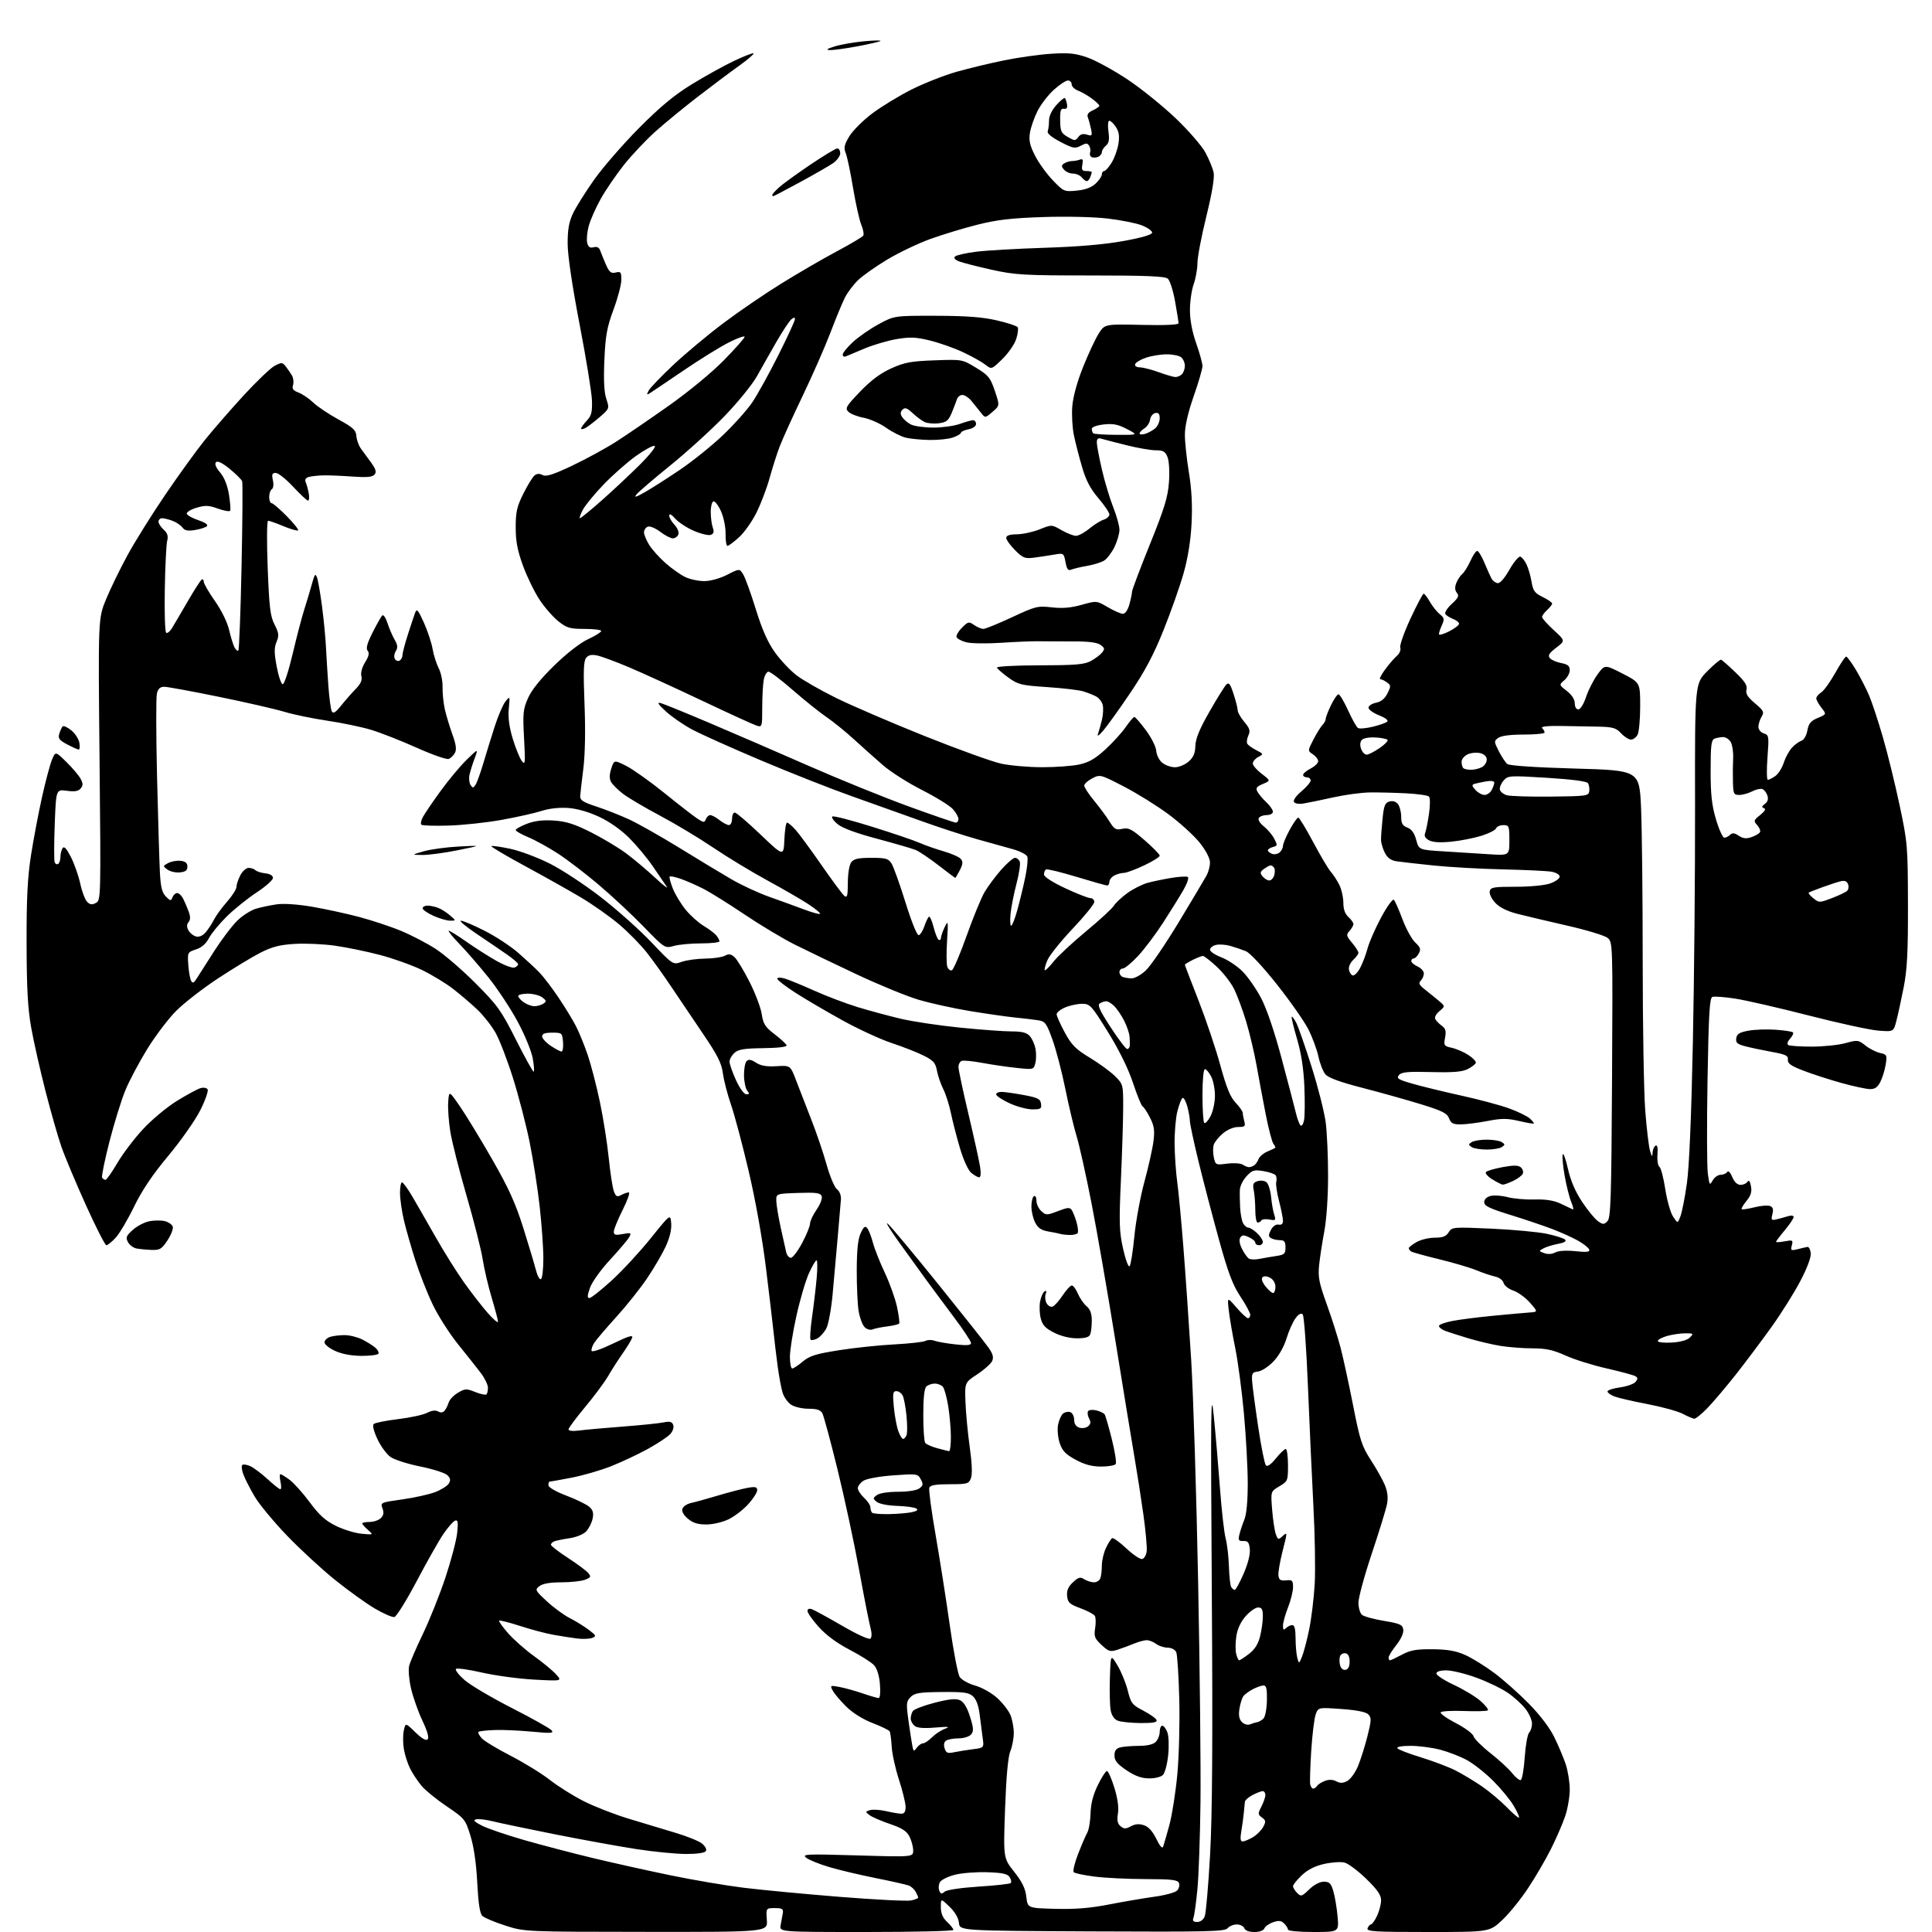 <?xml version="1.0" encoding="UTF-8" standalone="no"?>
<svg 
  version="1.1" 
  xmlns="http://www.w3.org/2000/svg" 
  xmlns:xlink="http://www.w3.org/1999/xlink" 
  xmlns:svg="http://www.w3.org/2000/svg"
  xmlns:rdf="http://www.w3.org/1999/02/22-rdf-syntax-ns#"
  xmlns:cc="http://creativecommons.org/ns#"
  xmlns:dc="http://purl.org/dc/elements/1.1/"
  viewBox="0 0 768 768"
  width="768"
  height="768"
>
<style>svg {background-color: white; }</style>"
<path stroke="none" fill="black" fill-rule="evenodd" d="M256.83,767.95C208.50,767.91 208.50,767.91 200.79,765.42C196.55,764.06 192.46,762.32 191.70,761.56C190.75,760.61 190.12,756.41 189.71,748.34C189.32,740.67 188.37,734.13 187.01,729.75C184.98,723.19 184.72,722.88 177.61,718.07C173.58,715.36 169.08,711.70 167.60,709.93C166.12,708.17 164.08,705.11 163.07,703.12C162.06,701.13 160.92,697.60 160.54,695.27C160.15,692.95 160.14,689.64 160.52,687.92C161.20,684.79 161.20,684.79 165.10,688.60C167.66,691.09 169.34,692.06 169.98,691.42C170.63,690.77 169.92,688.21 167.91,683.98C166.24,680.43 164.21,674.71 163.41,671.27C162.61,667.83 162.26,663.77 162.63,662.26C162.99,660.74 165.46,655.00 168.11,649.50C170.76,644.00 174.78,633.94 177.05,627.14C179.31,620.34 181.42,612.34 181.73,609.37C182.18,604.99 182.02,604.06 180.89,604.49C180.12,604.78 178.04,607.16 176.27,609.76C174.49,612.37 169.72,620.80 165.66,628.50C161.59,636.20 157.59,642.63 156.77,642.80C155.94,642.96 152.47,641.45 149.04,639.44C145.61,637.43 138.46,632.29 133.15,628.01C127.84,623.74 119.22,615.78 114.00,610.34C108.78,604.90 103.02,597.94 101.22,594.88C99.42,591.81 97.41,587.91 96.77,586.19C96.12,584.48 95.91,582.76 96.29,582.38C96.68,581.99 98.12,582.19 99.49,582.82C100.87,583.44 103.96,585.77 106.36,587.98C108.76,590.19 111.05,592.00 111.44,592.00C111.84,592.00 111.86,590.65 111.50,589.00C111.14,587.35 111.12,586.00 111.46,586.00C111.80,586.00 113.45,587.01 115.13,588.25C116.80,589.49 120.42,593.52 123.15,597.21C126.97,602.35 129.40,604.54 133.58,606.58C136.58,608.05 141.16,609.45 143.76,609.69C148.50,610.13 148.50,610.13 146.25,608.15C145.01,607.07 144.00,605.91 144.00,605.59C144.00,605.27 145.32,605.00 146.93,605.00C148.54,605.00 150.55,604.31 151.39,603.47C152.50,602.36 152.68,601.29 152.04,599.60C151.17,597.31 151.33,597.24 159.82,596.05C164.60,595.38 170.48,594.08 172.90,593.17C175.31,592.25 177.78,590.72 178.38,589.77C179.21,588.44 179.09,587.66 177.85,586.42C176.96,585.53 172.13,583.98 167.12,582.97C162.11,581.97 156.75,580.25 155.21,579.15C153.68,578.06 151.34,574.87 150.03,572.06C148.57,568.94 148.00,566.61 148.57,566.07C149.08,565.58 153.43,564.70 158.22,564.13C163.02,563.55 168.21,562.43 169.75,561.63C171.58,560.68 173.12,560.49 174.17,561.07C175.22,561.66 176.12,561.55 176.77,560.74C177.31,560.06 178.03,558.58 178.38,557.47C178.72,556.35 180.37,554.62 182.05,553.63C184.87,551.97 185.40,551.94 188.94,553.36C191.05,554.20 193.05,554.62 193.39,554.28C193.72,553.94 193.98,552.73 193.96,551.58C193.94,550.44 192.70,547.88 191.21,545.89C189.72,543.91 185.68,538.82 182.24,534.57C178.80,530.32 174.22,523.17 172.06,518.67C169.90,514.18 166.77,506.23 165.10,501.00C163.43,495.77 161.38,488.57 160.54,485.00C159.71,481.43 159.02,476.59 159.01,474.25C159.01,471.91 159.35,470.00 159.79,470.00C160.22,470.00 161.97,472.36 163.68,475.25C165.38,478.14 169.58,485.45 173.02,491.50C176.45,497.55 181.66,505.88 184.61,510.00C187.55,514.12 191.76,519.52 193.95,522.00C196.14,524.48 197.95,526.02 197.97,525.43C197.99,524.84 196.86,520.56 195.47,515.93C194.08,511.29 192.46,504.37 191.87,500.55C191.27,496.72 188.39,485.39 185.48,475.37C182.56,465.36 179.65,453.86 179.00,449.83C178.36,445.80 177.98,440.48 178.17,438.00C178.50,433.50 178.50,433.50 182.96,440.00C185.41,443.57 191.16,453.02 195.73,461.00C202.17,472.23 204.93,478.32 207.98,488.00C210.15,494.88 212.41,502.43 213.01,504.78C213.60,507.13 214.52,508.80 215.05,508.47C215.57,508.15 216.00,504.42 215.99,500.19C215.99,495.96 215.32,486.65 214.52,479.50C213.72,472.35 211.92,460.88 210.53,454.00C209.14,447.12 206.16,435.65 203.91,428.50C201.66,421.35 198.53,413.25 196.97,410.50C195.40,407.75 192.18,403.65 189.81,401.39C187.44,399.13 183.09,395.41 180.14,393.12C177.20,390.84 171.55,387.42 167.61,385.52C163.66,383.62 156.17,380.95 150.96,379.59C145.76,378.22 137.76,376.58 133.18,375.93C128.61,375.28 121.41,374.96 117.18,375.21C111.19,375.57 108.18,376.35 103.50,378.73C100.20,380.41 92.58,385.03 86.56,389.00C80.55,392.97 73.10,398.75 70.01,401.86C66.92,404.96 61.76,411.77 58.54,416.99C55.32,422.21 51.39,429.62 49.82,433.44C48.24,437.27 45.40,446.45 43.50,453.84C41.61,461.23 40.30,467.67 40.59,468.14C40.88,468.61 41.48,469.00 41.93,469.00C42.37,469.00 44.48,466.01 46.62,462.36C48.75,458.70 53.34,452.64 56.82,448.89C60.30,445.13 66.36,440.07 70.32,437.63C74.27,435.20 78.47,432.92 79.67,432.56C80.88,432.20 82.14,432.41 82.53,433.04C82.91,433.66 81.60,437.39 79.62,441.33C77.64,445.28 71.93,453.41 66.93,459.41C60.60,467.00 56.45,473.17 53.27,479.71C50.75,484.89 47.46,490.44 45.94,492.06C44.43,493.68 42.78,495.00 42.28,495.00C41.77,495.00 38.09,487.78 34.11,478.96C30.12,470.14 25.73,459.67 24.36,455.71C22.99,451.74 20.14,441.75 18.03,433.50C15.92,425.25 13.38,414.00 12.40,408.50C11.04,400.86 10.61,392.96 10.57,375.00C10.53,357.11 10.95,348.76 12.32,340.00C13.31,333.68 15.27,323.32 16.67,317.00C18.07,310.68 19.86,303.96 20.64,302.07C22.05,298.63 22.05,298.63 26.40,302.91C28.80,305.26 31.33,308.25 32.03,309.56C33.05,311.45 33.05,312.23 32.06,313.43C31.14,314.53 29.67,314.78 26.55,314.35C22.29,313.77 22.29,313.77 21.76,327.61C21.47,335.22 21.46,342.02 21.72,342.72C21.99,343.42 22.61,343.74 23.10,343.44C23.60,343.13 24.01,341.90 24.02,340.69C24.02,339.49 24.41,337.90 24.87,337.17C25.47,336.23 26.42,337.23 28.18,340.67C29.54,343.33 31.21,348.09 31.90,351.25C32.58,354.41 33.82,357.67 34.64,358.50C35.78,359.64 36.61,359.74 38.13,358.93C40.10,357.88 40.12,357.07 39.57,301.85C39.01,245.84 39.01,245.84 42.18,238.17C43.93,233.95 47.75,226.09 50.68,220.71C53.61,215.33 60.35,204.53 65.67,196.71C70.99,188.89 78.05,179.12 81.36,175.00C84.67,170.88 91.64,162.87 96.84,157.20C102.04,151.54 107.62,146.22 109.23,145.38C111.94,143.98 112.29,144.00 113.60,145.68C114.39,146.68 115.50,148.30 116.07,149.29C116.64,150.27 116.83,151.96 116.49,153.04C116.01,154.55 116.51,155.24 118.68,156.06C120.23,156.64 122.85,158.42 124.50,160.01C126.15,161.60 130.64,164.61 134.48,166.71C140.39,169.94 141.49,170.96 141.68,173.36C141.80,174.92 142.61,177.16 143.48,178.35C144.35,179.53 146.18,182.03 147.53,183.90C149.41,186.49 149.73,187.61 148.88,188.64C148.04,189.65 145.85,189.85 140.13,189.44C135.93,189.13 130.70,188.92 128.50,188.97C126.30,189.02 123.68,189.31 122.68,189.62C121.43,190.00 121.08,190.70 121.57,191.84C121.96,192.75 122.50,194.74 122.75,196.25C123.01,197.76 122.87,199.00 122.44,199.00C122.01,199.00 119.36,196.52 116.54,193.50C113.73,190.47 110.62,188.00 109.63,188.00C108.18,188.00 107.96,188.54 108.48,190.90C108.85,192.57 108.67,194.09 108.06,194.46C107.48,194.82 107.00,196.22 107.00,197.56C107.00,198.90 107.43,200.00 107.94,200.00C108.46,200.00 111.17,202.32 113.96,205.15C116.75,207.98 118.79,210.54 118.50,210.83C118.21,211.12 115.61,210.38 112.72,209.18C109.83,207.98 107.07,207.00 106.58,207.00C106.08,207.00 106.01,215.05 106.41,225.66C107.02,241.48 107.43,244.93 109.14,248.27C110.87,251.66 110.98,252.64 109.93,255.17C108.95,257.52 108.97,259.55 110.01,265.06C110.73,268.88 111.81,272.00 112.41,271.99C113.01,271.99 114.80,266.48 116.38,259.74C117.96,253.01 120.06,245.03 121.04,242.00C122.02,238.97 123.36,234.47 124.03,232.00C125.04,228.26 125.37,227.84 126.01,229.53C126.43,230.65 127.33,235.82 128.01,241.03C128.69,246.24 129.39,253.43 129.56,257.00C129.74,260.57 130.17,267.54 130.52,272.48C130.87,277.42 131.50,282.07 131.91,282.81C132.47,283.80 133.44,283.19 135.58,280.50C137.19,278.49 139.79,275.53 141.36,273.92C143.40,271.83 144.06,270.35 143.66,268.79C143.31,267.47 143.89,265.29 145.14,263.27C146.62,260.87 146.90,259.59 146.15,258.68C145.39,257.76 145.93,255.77 148.10,251.46C149.75,248.18 151.48,245.12 151.95,244.66C152.41,244.19 153.34,245.54 154.02,247.66C154.70,249.77 155.98,252.75 156.86,254.27C158.10,256.42 158.20,257.45 157.32,258.86C156.69,259.86 156.54,261.26 156.98,261.97C157.42,262.68 158.28,262.95 158.89,262.57C159.50,262.19 160.00,261.21 160.00,260.38C160.00,259.55 160.97,255.87 162.15,252.19C163.34,248.51 164.64,244.60 165.05,243.50C165.67,241.84 166.25,242.52 168.50,247.50C169.98,250.80 171.55,255.53 171.97,258.00C172.40,260.48 173.49,263.91 174.39,265.64C175.30,267.36 175.99,270.74 175.93,273.14C175.87,275.54 176.28,279.52 176.84,282.00C177.40,284.48 178.76,288.96 179.85,291.97C181.28,295.91 181.56,297.95 180.85,299.27C180.31,300.28 179.19,301.37 178.37,301.69C177.54,302.01 171.79,299.99 165.59,297.21C159.38,294.43 151.20,291.22 147.40,290.08C143.61,288.95 135.80,287.33 130.06,286.48C124.31,285.63 116.66,284.05 113.06,282.96C109.45,281.87 97.73,279.18 87.00,276.99C76.28,274.80 66.50,273.00 65.27,273.00C63.68,273.00 62.84,273.77 62.37,275.68C62.00,277.15 62.03,292.11 62.43,308.93C62.84,325.74 63.35,342.86 63.57,346.96C63.88,352.69 64.43,354.87 65.95,356.39C67.75,358.19 67.98,358.22 68.57,356.68C68.92,355.76 69.76,355.00 70.44,355.00C71.11,355.00 72.18,356.01 72.81,357.25C73.44,358.49 74.43,360.79 75.00,362.37C75.74,364.40 75.72,365.63 74.95,366.56C74.19,367.48 74.17,368.45 74.90,369.81C75.47,370.88 76.82,371.98 77.90,372.26C79.13,372.59 80.56,371.98 81.73,370.64C82.75,369.46 84.24,367.20 85.03,365.62C85.83,364.04 88.17,360.82 90.24,358.47C92.31,356.12 94.00,353.45 94.00,352.55C94.00,351.64 94.69,349.57 95.53,347.95C96.36,346.33 97.85,345.00 98.83,345.00C99.80,345.00 101.03,345.42 101.55,345.92C102.07,346.43 103.85,346.99 105.50,347.17C107.35,347.38 108.50,348.07 108.50,349.00C108.50,349.82 105.59,352.41 102.03,354.75C98.47,357.09 93.15,361.37 90.20,364.25C87.26,367.14 84.05,371.03 83.07,372.90C81.90,375.15 80.15,376.68 77.90,377.41C74.56,378.51 74.51,378.62 74.85,383.51C75.04,386.26 75.55,389.13 75.98,389.90C76.58,391.00 77.07,390.79 78.24,388.90C79.06,387.58 82.19,382.68 85.20,378.00C88.20,373.32 92.35,367.87 94.42,365.88C96.48,363.89 99.82,361.79 101.83,361.20C103.85,360.62 107.55,359.84 110.06,359.48C112.78,359.09 118.44,359.48 124.06,360.44C129.25,361.33 137.68,363.16 142.78,364.51C147.89,365.87 155.42,368.36 159.50,370.07C163.59,371.77 169.75,374.98 173.18,377.20C176.62,379.42 183.75,385.57 189.04,390.87C197.79,399.64 199.22,401.64 205.07,413.25C208.61,420.26 211.78,425.99 212.11,426.00C212.45,426.00 212.30,423.64 211.78,420.75C211.26,417.82 208.59,411.33 205.76,406.09C202.97,400.91 197.77,393.04 194.20,388.59C190.63,384.14 185.43,378.14 182.64,375.25C179.85,372.36 177.95,370.00 178.41,370.00C178.87,370.00 182.00,371.95 185.37,374.33C188.74,376.70 194.10,380.12 197.29,381.92C200.47,383.72 203.73,384.93 204.54,384.62C205.34,384.32 205.98,383.71 205.96,383.28C205.94,382.85 204.03,381.18 201.71,379.56C199.40,377.94 193.94,374.23 189.60,371.31C185.25,368.39 182.39,366.00 183.23,366.00C184.08,366.00 188.31,367.80 192.63,369.99C196.96,372.18 202.96,376.12 205.97,378.74C208.97,381.36 212.75,384.85 214.35,386.50C215.96,388.15 219.40,392.65 221.99,396.50C224.59,400.35 227.74,405.52 228.99,407.98C230.25,410.45 232.34,415.59 233.64,419.41C234.94,423.23 237.10,431.56 238.44,437.92C239.79,444.29 241.38,454.35 241.98,460.28C242.58,466.21 243.50,472.19 244.03,473.57C244.83,475.67 245.30,475.91 246.92,475.04C247.99,474.47 249.35,474.00 249.95,474.00C250.54,474.00 249.44,477.14 247.51,480.98C245.58,484.81 244.00,488.69 244.00,489.59C244.00,490.92 244.66,491.10 247.57,490.55C250.82,489.94 251.05,490.05 250.14,491.74C249.59,492.77 246.18,496.80 242.56,500.72C238.85,504.72 235.34,509.61 234.53,511.91C233.45,514.97 233.39,516.00 234.29,516.00C234.96,515.99 238.96,512.84 243.18,508.98C247.41,505.12 254.38,497.58 258.68,492.23C266.50,482.50 266.50,482.50 266.81,486.28C267.01,488.71 266.25,491.95 264.67,495.41C263.32,498.36 259.98,504.08 257.24,508.14C254.51,512.19 249.00,519.10 245.00,523.50C241.00,527.90 237.07,532.50 236.27,533.72C235.47,534.94 234.97,536.41 235.16,536.99C235.36,537.59 239.02,536.35 243.70,534.08C249.91,531.08 251.74,530.53 251.29,531.81C250.95,532.74 249.26,535.52 247.52,538.00C245.77,540.48 243.18,544.52 241.75,547.00C240.31,549.48 236.18,555.03 232.57,559.35C228.96,563.67 226.00,567.66 226.00,568.21C226.00,568.81 227.70,568.98 230.25,568.65C232.59,568.34 240.35,567.64 247.50,567.09C254.65,566.55 261.96,565.80 263.73,565.43C266.24,564.91 267.11,565.13 267.61,566.42C267.97,567.38 267.48,568.91 266.44,570.07C265.45,571.16 261.45,573.81 257.57,575.95C253.68,578.09 247.07,581.20 242.89,582.86C238.70,584.51 231.56,586.58 227.03,587.44C222.49,588.30 218.60,589.00 218.39,589.00C218.18,589.00 218.00,589.64 218.00,590.41C218.00,591.24 220.98,592.96 225.25,594.58C229.24,596.10 233.33,598.11 234.36,599.06C235.73,600.33 236.04,601.53 235.56,603.75C235.20,605.39 234.06,607.63 233.03,608.74C231.96,609.89 229.14,611.05 226.45,611.46C223.86,611.84 221.13,612.40 220.37,612.69C219.62,612.98 219.00,613.59 219.00,614.06C219.00,614.52 222.04,616.87 225.75,619.28C229.46,621.69 233.11,624.40 233.86,625.31C235.05,626.76 234.88,627.09 232.54,627.98C231.07,628.54 226.84,629.00 223.13,629.00C218.64,629.00 215.73,629.51 214.44,630.51C212.57,631.96 212.68,632.19 217.42,636.57C220.13,639.08 224.18,642.05 226.42,643.18C228.66,644.31 232.04,646.38 233.92,647.79C237.00,650.11 237.15,650.43 235.42,651.09C234.36,651.50 231.70,651.61 229.50,651.34C227.30,651.07 223.03,650.40 220.00,649.86C216.97,649.32 210.98,647.73 206.69,646.33C202.39,644.94 198.67,644.00 198.42,644.24C198.18,644.49 199.79,646.75 202.01,649.27C204.23,651.79 208.84,655.86 212.27,658.32C215.70,660.77 219.62,664.02 221.00,665.53C223.50,668.28 223.50,668.28 212.30,667.67C206.14,667.33 196.81,666.07 191.55,664.86C186.30,663.65 181.66,663.01 181.25,663.43C180.84,663.85 182.38,665.84 184.67,667.85C186.97,669.86 195.43,674.86 203.48,678.97C211.53,683.08 218.64,687.06 219.27,687.83C220.25,689.00 219.06,689.08 211.46,688.36C206.53,687.89 199.86,687.59 196.62,687.71C193.39,687.83 190.51,688.16 190.21,688.45C189.92,688.75 190.49,689.88 191.47,690.97C192.46,692.06 197.62,695.19 202.94,697.92C208.27,700.66 215.30,704.98 218.56,707.54C221.83,710.09 227.88,713.89 232.00,715.97C236.12,718.06 244.00,721.15 249.50,722.84C255.00,724.53 263.39,727.06 268.14,728.46C272.89,729.85 277.79,731.82 279.05,732.84C280.33,733.88 281.01,735.18 280.60,735.84C280.16,736.55 277.09,737.00 272.69,736.99C268.74,736.98 259.81,736.10 252.85,735.03C245.89,733.95 231.26,731.29 220.35,729.12C209.43,726.94 198.41,724.63 195.85,723.99C193.30,723.34 190.37,722.99 189.35,723.21C187.93,723.51 188.43,724.09 191.50,725.69C193.70,726.83 201.35,729.44 208.50,731.49C215.65,733.54 228.03,736.77 236.00,738.68C243.97,740.59 257.73,743.65 266.56,745.47C275.40,747.30 288.45,749.52 295.56,750.40C302.68,751.28 319.95,752.92 333.95,754.04C347.94,755.16 360.66,755.80 362.20,755.46C363.74,755.12 365.00,754.62 365.00,754.35C365.00,754.09 364.56,753.05 364.03,752.05C363.49,751.05 362.26,749.92 361.28,749.54C360.30,749.16 354.32,747.81 348.00,746.55C341.68,745.28 333.34,743.30 329.47,742.14C325.61,740.99 321.56,739.34 320.47,738.47C318.67,737.03 320.40,736.96 340.75,737.55C363.00,738.21 363.00,738.21 363.00,735.56C363.00,734.10 362.33,731.61 361.52,730.04C360.40,727.86 358.54,726.67 353.77,725.06C350.32,723.89 346.68,722.31 345.68,721.56C343.93,720.23 343.94,720.15 345.82,719.56C346.89,719.22 349.73,719.39 352.13,719.94C354.54,720.50 357.29,720.96 358.25,720.98C359.50,720.99 360.00,720.22 359.99,718.25C359.98,716.74 358.80,711.90 357.37,707.50C355.93,703.10 354.62,697.16 354.46,694.29C354.30,691.43 353.93,688.69 353.63,688.21C353.33,687.73 350.27,686.25 346.82,684.92C342.96,683.43 338.94,680.91 336.38,678.38C334.09,676.12 331.68,673.28 331.04,672.07C329.91,669.95 329.99,669.91 333.68,670.59C335.78,670.98 339.93,672.13 342.91,673.15C345.88,674.17 348.75,675.00 349.28,675.00C349.84,675.00 350.06,672.69 349.79,669.52C349.51,666.07 348.64,663.26 347.46,661.96C346.43,660.82 342.07,658.06 337.78,655.82C332.73,653.20 328.39,650.00 325.49,646.77C323.02,644.03 321.00,641.17 321.00,640.42C321.00,639.56 321.63,639.29 322.75,639.69C323.71,640.03 329.14,643.00 334.82,646.29C341.03,649.89 345.50,651.90 346.05,651.35C346.60,650.80 346.58,649.06 346.01,646.97C345.49,645.06 343.45,634.73 341.50,624.00C339.54,613.27 335.68,595.32 332.92,584.10C330.16,572.87 327.46,562.86 326.92,561.85C326.18,560.47 324.78,560.00 321.43,560.00C318.95,560.00 315.84,559.29 314.52,558.42C313.19,557.55 311.65,555.41 311.11,553.67C310.56,551.93 309.67,547.12 309.12,543.00C308.57,538.88 307.84,532.80 307.50,529.50C307.16,526.20 305.80,514.73 304.48,504.00C303.03,492.25 300.30,476.95 297.60,465.50C295.15,455.05 291.99,443.18 290.59,439.13C289.18,435.07 287.73,429.47 287.36,426.67C286.82,422.56 285.23,419.44 279.18,410.54C275.05,404.47 269.42,396.12 266.67,392.00C263.92,387.88 259.67,381.94 257.24,378.82C254.80,375.69 249.82,370.60 246.16,367.50C242.50,364.39 235.69,359.59 231.03,356.81C226.37,354.04 216.33,348.40 208.72,344.28C201.11,340.16 195.08,336.59 195.32,336.35C195.55,336.11 198.89,336.58 202.72,337.38C206.56,338.18 213.71,340.85 218.60,343.32C223.50,345.79 232.69,351.85 239.03,356.78C245.38,361.71 254.38,369.75 259.03,374.66C267.50,383.58 267.50,383.58 271.00,382.34C272.93,381.67 277.12,381.09 280.32,381.06C283.51,381.03 287.04,380.51 288.15,379.92C289.72,379.08 290.57,379.21 292.00,380.50C293.00,381.41 295.69,385.83 297.96,390.33C300.24,394.82 302.42,400.58 302.80,403.13C303.40,407.06 304.16,408.26 307.92,411.13C310.35,412.98 312.49,414.96 312.68,415.52C312.89,416.16 309.46,416.58 303.46,416.66C295.84,416.75 293.51,417.13 291.95,418.54C290.88,419.51 290.00,421.09 290.00,422.03C290.00,422.98 291.16,426.29 292.57,429.38C294.08,432.68 295.79,435.00 296.70,435.00C297.94,435.00 298.01,434.71 297.03,433.54C296.37,432.74 295.79,430.02 295.75,427.50C295.71,424.98 296.18,422.42 296.79,421.81C297.60,421.00 298.61,421.17 300.53,422.43C302.43,423.67 304.71,424.07 308.68,423.83C314.19,423.50 314.19,423.50 316.47,429.50C317.72,432.80 320.42,439.77 322.48,445.00C324.54,450.23 327.29,458.32 328.60,463.00C329.91,467.68 331.77,472.08 332.73,472.78C333.76,473.54 334.39,475.17 334.28,476.78C334.17,478.28 333.61,484.90 333.03,491.50C332.45,498.10 331.54,508.35 331.00,514.27C330.47,520.19 329.34,526.37 328.51,527.99C327.67,529.61 326.05,531.44 324.90,532.05C323.76,532.66 322.55,532.89 322.22,532.55C321.88,532.22 322.14,528.24 322.78,523.72C323.43,519.20 324.26,512.24 324.62,508.25C324.99,504.26 324.97,501.00 324.59,501.00C324.20,501.00 322.82,503.36 321.52,506.25C320.22,509.14 317.99,516.73 316.58,523.12C315.16,529.51 314.00,536.82 314.00,539.37C314.00,541.92 314.42,544.00 314.92,544.00C315.43,544.00 317.31,542.76 319.10,541.25C321.79,538.98 324.28,538.19 333.43,536.75C339.52,535.78 349.44,534.73 355.48,534.42C361.53,534.10 367.13,533.47 367.93,533.02C368.74,532.57 370.32,532.54 371.45,532.96C372.58,533.38 376.31,534.03 379.75,534.41C384.39,534.92 386.00,534.78 386.00,533.88C386.00,533.20 382.93,528.57 379.18,523.58C375.44,518.58 370.56,512.02 368.36,509.00C366.15,505.98 361.27,499.23 357.52,494.00C353.76,488.77 351.71,485.40 352.96,486.50C354.21,487.60 363.17,498.34 372.87,510.36C382.57,522.39 391.58,533.76 392.90,535.63C394.68,538.16 395.06,539.54 394.40,541.01C393.90,542.10 391.25,544.48 388.50,546.29C383.50,549.58 383.50,549.58 383.79,557.40C383.95,561.70 384.71,569.71 385.48,575.20C386.39,581.66 386.56,586.03 385.97,587.59C385.11,589.84 384.56,590.00 377.49,590.00C372.01,590.00 369.79,590.38 369.41,591.37C369.12,592.13 370.24,600.57 371.91,610.12C373.57,619.68 376.11,635.83 377.54,646.00C378.97,656.17 380.75,665.44 381.49,666.60C382.25,667.77 384.97,669.29 387.63,670.04C390.30,670.79 394.15,672.94 396.36,674.94C398.53,676.90 400.91,679.95 401.65,681.72C402.39,683.49 403.00,686.70 403.00,688.85C403.00,691.00 402.38,694.27 401.62,696.13C400.71,698.34 399.99,706.22 399.53,719.05C398.83,738.60 398.83,738.60 403.14,744.05C406.33,748.07 407.59,750.68 407.98,754.00C408.50,758.50 408.50,758.50 419.50,758.79C427.50,759.00 433.37,758.52 441.00,757.03C446.77,755.91 454.87,754.53 459.00,753.96C463.12,753.40 467.12,752.31 467.88,751.55C468.65,750.78 469.00,749.45 468.67,748.58C468.16,747.26 465.98,746.99 455.28,746.97C448.25,746.95 439.15,746.50 435.05,745.97C430.96,745.44 427.26,744.66 426.83,744.23C426.40,743.80 427.18,740.54 428.56,736.98C429.95,733.41 431.59,729.60 432.21,728.50C432.83,727.40 433.42,723.96 433.51,720.85C433.62,716.97 434.53,713.44 436.41,709.60C437.91,706.52 439.55,704.00 440.03,704.00C440.52,704.00 441.84,706.97 442.96,710.59C444.28,714.88 444.79,718.49 444.40,720.89C443.96,723.63 444.23,724.95 445.44,725.95C446.80,727.08 447.48,727.08 449.56,725.97C451.32,725.03 452.86,724.91 454.78,725.57C456.57,726.18 458.24,728.04 459.67,731.00C461.12,734.00 462.03,735.00 462.39,734.00C462.69,733.17 463.81,729.28 464.88,725.35C465.94,721.42 467.35,712.39 468.01,705.28C468.67,698.17 469.02,684.73 468.78,675.43C468.54,666.12 468.00,657.71 467.57,656.75C467.12,655.74 465.67,654.99 464.14,654.97C462.69,654.95 460.63,654.28 459.56,653.47C458.49,652.66 456.82,652.00 455.84,652.00C454.87,652.00 452.59,652.62 450.78,653.37C448.98,654.12 446.04,655.21 444.26,655.78C441.34,656.72 440.71,656.53 437.88,653.89C435.14,651.33 434.82,650.50 435.34,647.23C435.67,645.18 435.61,642.97 435.20,642.32C434.80,641.67 432.22,640.31 429.48,639.29C425.17,637.70 424.46,637.05 424.20,634.44C423.99,632.26 424.61,630.77 426.50,629.00C428.69,626.95 429.38,626.76 431.03,627.79C432.10,628.45 433.83,629.00 434.88,629.00C435.93,629.00 437.06,628.29 437.39,627.42C437.73,626.55 438.00,624.25 438.00,622.32C438.00,620.38 438.73,617.26 439.62,615.38C440.51,613.51 441.61,611.74 442.07,611.46C442.52,611.18 445.05,612.99 447.69,615.47C450.34,617.96 453.18,619.88 454.00,619.74C454.82,619.60 455.65,618.20 455.83,616.63C456.01,615.07 455.42,608.55 454.53,602.14C453.63,595.74 452.05,585.55 451.01,579.50C449.97,573.45 446.58,552.75 443.48,533.50C440.38,514.25 436.06,489.37 433.88,478.21C431.70,467.05 429.03,455.07 427.95,451.58C426.87,448.09 424.86,439.67 423.49,432.87C422.11,426.06 419.81,417.25 418.37,413.27C415.98,406.67 415.48,406.00 412.62,405.56C410.91,405.30 406.80,404.81 403.50,404.48C400.20,404.15 392.10,402.99 385.50,401.90C378.90,400.81 369.68,398.77 365.00,397.37C360.32,395.97 349.30,391.44 340.50,387.30C331.70,383.16 320.65,377.85 315.94,375.49C311.23,373.13 302.23,367.73 295.94,363.50C289.65,359.26 282.28,354.67 279.57,353.29C276.86,351.91 272.85,350.15 270.67,349.38C268.48,348.61 266.48,348.19 266.22,348.45C265.96,348.71 266.52,350.85 267.46,353.21C268.41,355.57 270.71,359.38 272.59,361.67C274.47,363.96 277.69,366.84 279.75,368.07C281.81,369.30 284.06,371.00 284.75,371.84C285.44,372.69 286.00,373.75 286.00,374.19C286.00,374.64 282.74,375.00 278.75,375.01C274.76,375.01 269.87,375.46 267.88,376.02C264.26,377.02 264.26,377.02 255.88,368.39C251.27,363.64 243.22,356.13 238.00,351.71C232.78,347.28 225.45,341.68 221.72,339.26C217.99,336.84 212.70,333.93 209.97,332.80C207.24,331.66 205.00,330.38 205.00,329.95C205.00,329.52 207.01,328.40 209.46,327.46C212.56,326.28 215.83,325.89 220.21,326.18C225.10,326.51 228.38,327.55 235.00,330.89C239.68,333.26 245.97,337.03 249.00,339.29C252.03,341.55 257.18,345.89 260.46,348.95C263.74,352.00 265.77,353.54 264.96,352.36C264.16,351.18 261.70,347.58 259.50,344.36C257.30,341.14 253.11,336.10 250.19,333.17C246.91,329.88 242.31,326.64 238.20,324.71C234.03,322.76 229.42,321.44 225.87,321.18C222.36,320.93 218.34,321.37 215.35,322.34C212.68,323.20 205.55,324.80 199.50,325.90C193.45,326.99 183.92,328.02 178.33,328.18C172.73,328.35 167.86,328.19 167.50,327.83C167.13,327.47 167.39,326.12 168.07,324.84C168.74,323.55 171.90,318.90 175.09,314.50C178.28,310.10 182.97,304.48 185.52,302.00C190.15,297.50 190.15,297.50 188.66,301.50C187.84,303.70 186.93,306.63 186.63,308.01C186.33,309.39 186.51,311.19 187.04,312.01C187.89,313.33 188.12,313.33 189.01,312.00C189.57,311.18 190.96,307.35 192.10,303.50C193.24,299.65 195.30,293.02 196.66,288.77C198.03,284.51 199.96,280.03 200.95,278.81C202.72,276.62 202.74,276.66 202.25,281.72C201.91,285.26 202.41,288.97 203.83,293.68C204.98,297.43 206.59,301.40 207.42,302.50C208.78,304.31 208.87,303.44 208.32,293.46C207.78,283.52 207.94,281.93 209.90,277.50C211.33,274.26 214.89,269.84 220.33,264.54C225.32,259.68 230.64,255.54 233.79,254.08C236.66,252.75 239.00,251.29 239.00,250.83C239.00,250.37 236.03,250.00 232.39,250.00C226.55,250.00 225.35,249.65 221.98,246.99C219.89,245.33 216.52,241.48 214.50,238.43C212.48,235.38 209.51,229.30 207.91,224.92C205.69,218.83 205.00,215.21 205.00,209.63C205.00,203.49 205.49,201.35 208.03,196.26C209.69,192.92 211.69,189.67 212.46,189.03C213.42,188.23 214.45,188.17 215.69,188.84C217.09,189.58 219.84,188.71 227.51,185.08C233.00,182.47 240.88,178.17 245.00,175.53C249.12,172.88 258.57,166.42 266.00,161.17C273.75,155.69 283.02,148.04 287.75,143.21C292.29,138.58 296.00,134.38 296.00,133.88C296.00,133.38 293.19,134.38 289.75,136.11C286.31,137.84 278.10,142.92 271.50,147.42C264.90,151.91 258.89,155.96 258.15,156.41C257.07,157.08 257.01,156.84 257.87,155.24C258.46,154.13 262.90,149.53 267.72,145.00C272.55,140.47 281.49,133.01 287.60,128.42C293.70,123.83 304.05,116.76 310.60,112.71C317.14,108.65 327.00,102.93 332.50,99.99C338.00,97.06 342.79,94.22 343.14,93.69C343.50,93.16 343.16,91.23 342.39,89.40C341.63,87.57 340.16,80.99 339.12,74.79C338.09,68.58 336.78,62.33 336.20,60.90C335.35,58.76 335.59,57.58 337.60,54.22C338.94,51.97 343.06,47.86 346.77,45.07C350.47,42.29 357.55,37.99 362.50,35.51C367.45,33.04 375.47,29.89 380.32,28.52C385.17,27.15 393.72,25.09 399.32,23.96C404.92,22.82 413.32,21.65 418.00,21.36C424.99,20.92 427.55,21.20 432.40,22.91C435.65,24.06 442.77,27.97 448.22,31.59C453.66,35.22 462.28,42.17 467.36,47.03C472.45,51.88 477.77,58.03 479.20,60.68C480.62,63.33 482.07,66.87 482.43,68.55C482.85,70.55 481.86,76.55 479.54,86.00C477.59,93.92 476.00,102.27 476.00,104.57C476.00,106.87 475.32,110.66 474.50,113.00C473.67,115.34 473.01,120.01 473.02,123.38C473.03,127.29 473.93,132.02 475.52,136.50C476.88,140.35 477.99,144.40 478.00,145.51C478.00,146.62 476.43,152.02 474.51,157.51C472.25,163.99 471.02,169.35 471.01,172.76C471.00,175.65 471.72,182.40 472.60,187.76C473.70,194.45 474.03,200.79 473.67,208.00C473.32,214.87 472.23,221.71 470.52,227.78C469.09,232.88 465.50,243.07 462.55,250.42C458.57,260.34 455.13,266.82 449.17,275.64C444.76,282.16 439.95,288.85 438.49,290.50C436.58,292.66 436.03,292.94 436.54,291.50C436.92,290.40 437.61,287.93 438.07,286.00C438.53,284.07 438.65,281.48 438.34,280.22C438.03,278.97 436.86,277.46 435.75,276.86C434.63,276.27 432.32,275.35 430.61,274.83C428.90,274.30 422.44,273.54 416.27,273.13C405.91,272.44 404.70,272.14 400.81,269.32C398.49,267.64 396.46,265.87 396.30,265.38C396.14,264.90 403.76,264.49 413.25,264.48C427.39,264.46 431.05,264.15 433.57,262.79C435.26,261.88 437.27,260.38 438.04,259.46C439.24,258.00 439.17,257.60 437.48,256.36C436.13,255.38 432.77,254.95 426.52,254.97C421.56,254.98 415.48,254.96 413.00,254.91C410.52,254.86 403.77,255.13 398.00,255.52C392.23,255.90 385.96,255.81 384.07,255.31C382.18,254.81 380.46,253.88 380.24,253.23C380.03,252.59 381.01,250.90 382.43,249.48C384.84,247.07 385.16,247.00 387.23,248.45C388.45,249.30 390.10,250.00 390.91,250.00C391.71,250.00 396.82,247.92 402.26,245.38C411.61,241.01 412.46,240.79 418.08,241.43C422.32,241.91 425.70,241.63 429.96,240.43C435.92,238.76 435.92,238.76 440.39,241.38C442.84,242.82 445.54,244.00 446.38,244.00C447.29,244.00 448.33,242.49 448.95,240.25C449.52,238.19 449.99,235.93 449.99,235.23C450.00,234.54 453.19,226.08 457.08,216.44C462.88,202.08 464.25,197.61 464.68,191.71C464.98,187.60 464.74,183.32 464.12,181.75C463.23,179.46 462.45,179.00 459.44,179.00C457.46,179.00 452.16,178.08 447.67,176.95C443.17,175.82 438.71,174.67 437.75,174.38C436.49,174.01 436.00,174.43 436.00,175.89C436.00,177.01 436.92,181.88 438.04,186.71C439.16,191.55 441.19,198.28 442.54,201.67C443.89,205.06 445.00,209.08 445.00,210.60C445.00,212.12 444.11,215.20 443.03,217.43C441.94,219.67 440.09,222.10 438.92,222.83C437.74,223.56 434.69,224.51 432.14,224.95C429.59,225.38 426.77,226.05 425.87,226.43C424.59,226.97 424.10,226.33 423.56,223.46C422.88,219.87 422.80,219.81 419.19,220.44C417.16,220.80 413.59,221.34 411.25,221.65C407.39,222.15 406.68,221.88 403.50,218.70C401.58,216.78 400.00,214.58 400.00,213.82C400.00,212.88 401.33,212.43 404.25,212.39C406.59,212.36 410.65,211.48 413.28,210.42C418.07,208.50 418.07,208.50 421.98,210.75C424.13,211.99 426.72,213.00 427.72,213.00C428.72,213.00 431.11,211.71 433.02,210.14C434.93,208.57 437.51,206.96 438.75,206.57C439.99,206.18 441.00,205.26 441.00,204.51C441.00,203.77 439.04,200.86 436.64,198.05C433.47,194.34 431.69,190.97 430.16,185.72C428.99,181.75 427.52,176.05 426.90,173.07C426.27,170.08 425.98,164.88 426.25,161.52C426.55,157.74 428.18,151.79 430.52,145.95C432.60,140.75 435.39,134.77 436.72,132.65C439.15,128.81 439.15,128.81 453.82,129.15C463.09,129.36 468.50,129.12 468.49,128.49C468.49,127.95 467.86,124.02 467.10,119.76C466.34,115.50 465.04,111.45 464.21,110.76C463.07,109.81 455.47,109.50 433.60,109.50C407.05,109.50 403.60,109.30 394.28,107.24C388.66,105.99 382.85,104.51 381.37,103.95C379.64,103.29 379.02,102.58 379.64,101.96C380.17,101.43 383.95,100.58 388.05,100.06C392.15,99.55 404.50,98.84 415.50,98.49C428.89,98.06 439.22,97.16 446.75,95.78C453.99,94.46 458.00,93.27 458.00,92.47C458.00,91.78 456.20,90.50 454.00,89.62C451.81,88.74 445.67,87.51 440.37,86.88C434.75,86.22 424.03,85.97 414.62,86.28C402.01,86.70 396.32,87.36 388.50,89.33C383.00,90.72 374.57,93.28 369.76,95.02C364.95,96.76 357.30,100.42 352.76,103.14C348.22,105.87 343.00,109.54 341.16,111.30C339.33,113.06 336.98,116.14 335.95,118.14C334.92,120.14 332.30,126.44 330.14,132.14C327.97,137.84 322.96,149.25 319.00,157.50C315.04,165.75 310.93,174.82 309.86,177.67C308.79,180.51 307.01,186.11 305.90,190.13C304.79,194.14 302.44,200.30 300.69,203.81C298.94,207.33 295.82,211.74 293.75,213.60C291.69,215.47 289.63,217.00 289.17,217.00C288.72,217.00 288.39,214.85 288.43,212.22C288.47,209.51 287.67,205.60 286.59,203.19C285.53,200.86 284.18,199.11 283.59,199.31C282.99,199.52 282.51,201.44 282.53,203.59C282.54,205.74 282.91,208.51 283.35,209.75C283.93,211.41 283.71,212.17 282.55,212.62C281.68,212.95 278.67,212.24 275.87,211.04C273.06,209.83 269.71,207.64 268.42,206.17C266.92,204.47 266.05,204.02 266.03,204.94C266.01,205.73 266.96,207.39 268.13,208.63C269.33,209.92 269.99,211.57 269.66,212.45C269.33,213.30 268.34,214.00 267.46,214.00C266.59,214.00 264.33,212.83 262.44,211.39C260.56,209.95 258.34,209.04 257.51,209.36C256.68,209.68 256.00,210.69 256.00,211.60C256.00,212.52 256.93,214.77 258.06,216.60C259.20,218.44 262.13,221.71 264.59,223.87C267.04,226.03 270.57,228.52 272.43,229.40C274.28,230.28 277.66,231.00 279.93,231.00C282.36,231.00 286.11,229.97 289.01,228.50C293.95,225.99 293.95,225.99 295.39,228.25C296.18,229.49 298.45,235.72 300.42,242.10C302.97,250.33 305.19,255.34 308.06,259.34C310.28,262.44 314.15,266.55 316.67,268.47C319.18,270.39 326.25,274.43 332.37,277.45C338.49,280.47 354.30,287.27 367.50,292.56C380.70,297.84 394.43,302.80 398.00,303.57C401.57,304.34 408.87,304.97 414.20,304.98C419.54,304.99 426.18,304.51 428.96,303.91C432.79,303.09 435.33,301.64 439.33,297.98C442.25,295.31 445.91,291.30 447.45,289.07C449.00,286.83 450.56,285.00 450.92,285.00C451.28,285.00 453.34,287.36 455.49,290.25C457.67,293.16 459.51,296.83 459.62,298.47C459.74,300.13 460.80,302.23 462.03,303.22C463.23,304.20 465.50,305.00 467.06,305.00C468.61,305.00 471.05,303.99 472.48,302.75C474.40,301.08 475.09,299.47 475.18,296.50C475.26,293.63 476.82,289.82 480.72,283.00C483.70,277.77 486.73,272.90 487.43,272.18C488.49,271.09 489.01,271.74 490.36,275.86C491.26,278.62 492.00,281.54 492.00,282.36C492.00,283.18 493.19,285.26 494.64,286.98C496.82,289.58 497.09,290.50 496.23,292.40C495.66,293.66 495.48,295.14 495.84,295.70C496.20,296.25 497.82,297.39 499.43,298.23C502.33,299.73 502.34,299.75 500.18,300.91C498.98,301.55 498.00,302.71 498.00,303.48C498.00,304.26 499.60,306.12 501.56,307.61C505.12,310.33 505.12,310.33 502.01,311.64C499.47,312.71 499.07,313.27 499.86,314.72C500.39,315.70 501.98,317.59 503.41,318.92C504.83,320.26 506.00,321.95 506.00,322.67C506.00,323.41 504.92,324.00 503.56,324.00C502.22,324.00 500.79,324.52 500.40,325.17C499.98,325.84 500.81,327.24 502.40,328.50C503.89,329.69 505.76,331.91 506.55,333.43C507.87,335.98 507.83,336.23 505.99,336.71C504.90,337.00 504.00,337.58 504.00,338.01C504.00,338.44 504.73,339.07 505.63,339.41C506.52,339.75 507.87,339.52 508.63,338.89C509.38,338.27 510.00,337.08 510.00,336.26C510.00,335.44 511.20,332.57 512.66,329.89C514.12,327.20 515.66,325.00 516.07,325.00C516.48,325.00 519.16,329.39 522.01,334.75C524.86,340.11 528.00,345.40 528.98,346.50C529.96,347.60 531.49,349.94 532.38,351.70C533.27,353.46 534.00,356.65 534.00,358.80C534.00,361.42 534.65,363.28 536.00,364.50C537.10,365.50 538.00,366.77 538.00,367.33C538.00,367.89 537.31,369.11 536.46,370.05C535.06,371.59 535.15,372.02 537.46,374.77C538.86,376.43 540.00,378.22 540.00,378.74C540.00,379.26 539.08,380.52 537.96,381.54C536.83,382.56 536.04,384.28 536.21,385.37C536.37,386.45 537.04,387.52 537.69,387.74C538.35,387.95 539.68,386.64 540.66,384.81C541.63,382.99 542.97,379.46 543.64,376.97C544.30,374.48 546.74,368.93 549.05,364.64C551.36,360.36 553.62,357.22 554.08,357.68C554.53,358.13 556.08,361.63 557.52,365.45C558.95,369.27 561.24,373.42 562.61,374.69C564.64,376.57 564.89,377.34 564.01,378.99C563.41,380.10 562.50,381.00 561.96,381.00C561.43,381.00 561.00,381.46 561.00,382.02C561.00,382.58 562.12,383.56 563.50,384.18C564.88,384.81 566.00,386.06 566.00,386.96C566.00,387.86 565.44,389.16 564.76,389.84C563.78,390.82 564.14,391.56 566.51,393.42C568.16,394.71 570.62,396.72 572.00,397.88C574.50,400.00 574.50,400.00 572.17,401.97C570.74,403.19 570.14,404.43 570.61,405.22C571.03,405.92 572.21,407.10 573.22,407.83C574.64,408.85 574.92,409.92 574.44,412.48C573.85,415.60 574.01,415.84 577.11,416.52C578.92,416.92 581.88,418.20 583.69,419.37C585.50,420.54 586.83,421.95 586.66,422.50C586.49,423.05 585.04,424.17 583.43,424.98C581.23,426.09 577.63,426.38 568.93,426.16C559.55,425.92 557.12,426.15 556.10,427.38C555.02,428.69 555.78,429.16 561.67,430.84C565.43,431.92 574.12,434.03 580.99,435.54C587.86,437.05 596.36,439.32 599.86,440.60C603.37,441.87 607.09,443.68 608.13,444.62C609.16,445.55 609.88,446.46 609.71,446.62C609.55,446.78 606.88,446.33 603.77,445.60C599.10,444.52 596.94,444.52 591.31,445.61C587.56,446.33 582.80,446.94 580.73,446.96C577.63,446.99 576.78,446.56 576.02,444.56C575.25,442.54 573.33,441.57 564.96,438.99C559.39,437.27 548.91,434.33 541.67,432.46C532.52,430.10 527.99,428.43 526.83,427.02C525.91,425.90 524.68,422.73 524.09,419.98C523.50,417.22 521.71,412.38 520.11,409.21C518.51,406.04 512.88,398.00 507.61,391.35C502.08,384.36 496.87,378.78 495.27,378.12C493.75,377.50 490.96,376.55 489.08,376.01C487.21,375.48 484.62,375.31 483.33,375.63C482.05,375.95 481.00,376.81 481.00,377.53C481.00,378.25 483.04,379.61 485.53,380.56C488.02,381.52 491.79,384.02 493.90,386.13C496.01,388.25 499.35,393.03 501.31,396.77C503.56,401.04 506.62,410.07 509.54,421.04C512.11,430.64 514.63,440.30 515.16,442.50C515.68,444.70 516.49,446.88 516.96,447.35C517.42,447.82 518.06,446.92 518.37,445.35C518.69,443.78 518.75,437.77 518.51,432.00C518.22,424.86 517.28,418.79 515.60,413.03C514.23,408.36 513.28,404.39 513.48,404.18C513.69,403.98 514.51,405.09 515.32,406.66C516.12,408.22 518.86,416.08 521.40,424.12C523.94,432.16 526.45,442.06 526.98,446.12C527.51,450.18 527.94,459.80 527.93,467.50C527.93,475.74 527.31,484.79 526.43,489.50C525.60,493.90 524.67,499.98 524.36,503.00C523.89,507.66 524.36,510.02 527.42,518.50C529.41,524.00 531.91,531.88 532.97,536.00C534.03,540.12 536.26,550.42 537.92,558.88C540.60,572.56 541.38,574.94 544.92,580.38C547.11,583.75 549.61,588.21 550.49,590.30C551.56,592.87 551.85,595.31 551.38,597.80C551.00,599.84 548.28,608.68 545.34,617.47C542.40,626.25 540.00,635.08 540.00,637.09C540.00,639.11 540.64,641.28 541.42,641.93C542.19,642.58 546.13,643.66 550.17,644.33C556.55,645.40 557.54,645.84 557.82,647.79C558.02,649.15 556.93,651.56 555.07,653.91C553.38,656.04 552.00,658.29 552.00,658.89C552.00,659.50 552.24,660.00 552.54,660.00C552.84,660.00 554.97,658.99 557.29,657.76C560.69,655.95 563.03,655.54 569.50,655.60C575.47,655.66 578.76,656.24 582.44,657.88C585.16,659.10 590.33,662.29 593.94,664.98C597.55,667.67 603.74,673.17 607.70,677.19C612.10,681.66 616.04,686.83 617.83,690.50C619.45,693.80 621.50,698.65 622.39,701.28C623.27,703.92 624.00,708.46 624.00,711.38C624.00,714.30 623.16,719.12 622.14,722.09C621.12,725.07 618.59,730.88 616.53,735.00C614.47,739.12 610.39,746.12 607.46,750.54C604.54,754.97 599.88,760.71 597.12,763.29C592.09,768.00 592.09,768.00 567.57,768.00C546.20,768.00 543.14,767.81 543.64,766.50C543.95,765.67 544.56,765.00 544.99,765.00C545.42,765.00 546.50,763.47 547.39,761.60C548.27,759.73 549.00,756.94 549.00,755.40C549.00,753.29 547.53,751.16 543.08,746.84C539.82,743.67 535.94,740.77 534.47,740.40C532.99,740.03 529.36,740.27 526.39,740.94C522.74,741.75 519.85,743.22 517.49,745.44C515.57,747.25 514.00,749.21 514.00,749.80C514.00,750.38 514.74,751.59 515.64,752.49C517.15,754.01 517.51,753.90 520.43,751.06C522.35,749.21 524.64,748.00 526.25,748.00C528.45,748.00 529.09,748.64 530.02,751.75C530.63,753.81 531.39,758.31 531.70,761.75C532.27,768.00 532.27,768.00 522.14,768.00C516.56,768.00 512.00,767.58 512.00,767.07C512.00,766.56 511.32,765.46 510.49,764.63C509.30,763.45 508.33,763.34 506.07,764.13C504.47,764.68 502.91,765.78 502.61,766.57C502.28,767.42 500.69,768.00 498.64,768.00C496.52,768.00 494.99,767.43 494.64,766.50C494.32,765.67 492.98,765.00 491.65,765.00C490.33,765.00 488.68,765.68 487.99,766.51C486.90,767.82 480.02,767.98 434.12,767.76C381.50,767.50 381.50,767.50 381.20,764.40C381.01,762.43 379.63,760.06 377.45,757.95C374.00,754.61 374.00,754.61 374.00,758.13C374.00,760.59 374.75,762.36 376.50,764.00C377.88,765.29 379.00,766.72 379.00,767.17C379.00,767.63 363.42,768.00 344.39,768.00C309.77,768.00 309.77,768.00 310.32,765.25C310.61,763.74 311.00,761.60 311.18,760.50C311.45,758.82 310.94,758.50 308.00,758.50C304.50,758.50 304.50,758.50 304.83,763.25C305.17,768.00 305.17,768.00 256.83,767.95zM475.92,764.00C477.22,764.00 478.39,763.11 478.92,761.72C479.39,760.46 480.34,749.55 481.02,737.47C481.91,721.68 482.11,692.17 481.71,632.50C481.23,559.32 481.33,551.10 482.51,563.00C483.25,570.42 484.36,583.48 484.99,592.00C485.62,600.52 486.62,609.30 487.21,611.50C487.80,613.70 488.39,618.71 488.51,622.63C488.63,626.55 489.04,630.26 489.43,630.88C489.81,631.50 490.44,632.00 490.84,632.00C491.23,632.00 492.81,629.12 494.35,625.59C496.07,621.63 497.02,617.90 496.82,615.84C496.56,613.12 496.09,612.51 494.27,612.58C492.38,612.64 492.14,612.27 492.66,610.08C492.99,608.66 493.88,605.98 494.63,604.13C495.51,601.97 496.00,596.74 496.00,589.63C495.99,583.51 495.32,571.08 494.49,562.00C493.66,552.92 492.11,541.23 491.05,536.00C489.98,530.77 488.82,524.02 488.47,521.00C487.84,515.50 487.84,515.50 491.50,519.75C493.52,522.09 495.58,524.00 496.08,524.00C496.59,524.00 497.00,523.40 497.00,522.66C497.00,521.92 495.24,518.65 493.09,515.41C490.02,510.77 488.20,505.96 484.62,493.00C482.11,483.93 478.47,470.02 476.53,462.09C474.59,454.17 473.00,446.74 472.99,445.59C472.99,444.44 472.52,441.80 471.94,439.72C471.36,437.65 470.52,436.18 470.07,436.46C469.62,436.74 468.70,439.11 468.03,441.73C467.36,444.35 466.87,450.24 466.92,454.82C466.98,459.40 467.45,466.15 467.96,469.82C468.48,473.49 469.59,485.27 470.43,496.00C471.28,506.73 472.66,526.75 473.51,540.50C474.35,554.25 475.60,593.85 476.27,628.50C476.95,663.15 477.37,702.75 477.21,716.50C477.05,730.25 476.50,745.82 475.98,751.10C475.47,756.38 474.77,761.44 474.42,762.35C473.95,763.57 474.35,764.00 475.92,764.00zM375.53,751.97C376.41,751.24 382.02,750.41 389.09,749.95C395.72,749.53 401.44,748.90 401.79,748.54C402.14,748.19 401.95,747.14 401.36,746.20C400.52,744.88 398.55,744.44 392.39,744.24C388.05,744.10 382.29,744.55 379.60,745.24C376.90,745.93 374.24,747.23 373.69,748.11C373.14,749.00 372.98,750.52 373.35,751.48C373.90,752.91 374.30,753.00 375.53,751.97zM493.96,732.00C494.64,732.00 496.46,731.25 498.02,730.33C499.57,729.41 501.43,727.57 502.14,726.23C503.27,724.12 503.21,723.63 501.65,722.49C499.99,721.27 499.97,720.96 501.43,718.14C502.29,716.47 503.00,714.40 503.00,713.55C503.00,712.70 502.53,712.00 501.95,712.00C501.37,712.00 499.57,712.69 497.95,713.53C496.33,714.36 494.93,715.60 494.85,716.28C494.77,716.95 494.59,718.85 494.45,720.50C494.31,722.15 493.87,725.41 493.47,727.75C492.94,730.84 493.07,732.00 493.96,732.00zM603.81,722.52C604.05,722.29 603.10,720.16 601.70,717.80C600.30,715.43 596.63,710.98 593.54,707.89C590.46,704.81 585.78,701.11 583.14,699.67C580.51,698.24 575.70,696.38 572.47,695.53C569.23,694.69 563.95,694.00 560.73,694.00C557.30,694.00 555.12,694.39 555.47,694.95C555.79,695.47 559.98,697.09 564.77,698.55C569.56,700.02 575.74,702.35 578.49,703.74C581.25,705.14 585.98,707.97 589.00,710.04C592.02,712.12 596.50,715.87 598.94,718.38C601.38,720.90 603.57,722.76 603.81,722.52zM522.01,711.00C522.49,711.00 523.18,710.52 523.54,709.94C523.90,709.35 525.31,708.45 526.66,707.94C528.29,707.32 529.83,707.37 531.19,708.10C532.72,708.92 533.84,708.89 535.56,707.97C536.83,707.29 538.74,704.65 539.80,702.12C540.86,699.58 542.55,694.23 543.56,690.23C545.18,683.82 545.22,682.79 543.92,681.49C542.94,680.52 539.29,679.79 533.25,679.36C524.06,678.70 524.06,678.70 523.03,681.42C522.46,682.92 521.66,689.42 521.24,695.87C520.83,702.33 520.64,708.37 520.82,709.30C521.00,710.24 521.54,711.00 522.01,711.00zM604.50,707.61C605.05,707.46 605.77,703.42 606.10,698.62C606.43,693.82 607.22,689.38 607.85,688.75C608.48,688.12 609.00,686.49 609.00,685.14C609.00,683.79 607.86,681.20 606.47,679.37C605.08,677.55 601.90,674.65 599.40,672.93C596.91,671.22 591.28,668.50 586.90,666.91C582.52,665.31 577.16,664.00 574.97,664.00C572.44,664.00 571.00,664.46 571.00,665.26C571.00,665.96 574.14,667.99 577.99,669.79C581.83,671.58 586.57,674.44 588.52,676.15C590.47,677.87 591.79,679.54 591.45,679.88C591.11,680.22 586.87,680.34 582.03,680.15C577.20,679.96 572.99,680.20 572.70,680.68C572.40,681.16 575.11,683.09 578.72,684.96C582.33,686.83 585.50,689.18 585.76,690.18C586.02,691.18 589.03,694.20 592.44,696.88C595.85,699.56 599.74,703.13 601.07,704.82C602.41,706.50 603.95,707.76 604.50,707.61zM456.68,706.94C453.71,706.89 451.13,705.95 447.77,703.69C444.15,701.25 443.03,699.88 443.02,697.87C443.01,695.97 443.63,695.06 445.25,694.63C446.49,694.30 449.83,694.02 452.68,694.01C456.04,694.00 458.41,693.45 459.43,692.43C460.29,691.56 461.00,689.76 461.00,688.43C461.00,687.09 461.46,686.00 462.02,686.00C462.59,686.00 463.50,687.17 464.04,688.61C464.60,690.08 464.74,694.04 464.37,697.68C464.01,701.24 463.07,704.79 462.28,705.57C461.48,706.38 459.04,706.97 456.68,706.94zM379.35,696.53C381.08,696.17 384.46,695.63 386.84,695.33C391.19,694.78 391.19,694.78 390.60,690.64C390.28,688.36 389.73,684.16 389.39,681.30C388.98,677.96 388.04,675.45 386.76,674.30C385.10,672.79 383.06,672.52 374.31,672.60C365.45,672.69 363.57,672.99 361.97,674.60C360.26,676.33 360.19,677.18 361.13,684.00C361.71,688.12 362.40,692.62 362.67,694.00C363.12,696.30 363.27,696.36 364.44,694.75C365.15,693.79 366.25,693.00 366.91,693.00C367.56,693.00 369.17,691.92 370.49,690.60C371.81,689.28 374.15,687.75 375.69,687.19C377.88,686.40 377.02,686.30 371.77,686.73C367.10,687.12 364.58,686.90 363.52,686.02C362.69,685.32 362.01,684.02 362.02,683.13C362.02,682.23 362.41,680.91 362.86,680.19C363.32,679.46 367.23,677.97 371.54,676.86C377.37,675.37 379.96,675.12 381.62,675.87C383.13,676.56 384.44,678.71 385.60,682.40C387.02,686.92 387.10,688.17 386.04,689.45C385.32,690.32 383.17,691.01 381.13,691.02C379.13,691.02 376.89,691.42 376.14,691.89C375.27,692.45 375.04,693.54 375.49,694.97C376.09,696.86 376.67,697.10 379.35,696.53zM496.88,685.46C497.77,685.10 499.07,684.71 499.76,684.59C500.45,684.48 501.58,683.82 502.26,683.14C502.94,682.46 503.55,679.22 503.62,675.95C503.71,671.43 503.39,670.00 502.32,670.00C501.54,670.00 499.65,670.65 498.13,671.43C496.60,672.22 494.89,673.46 494.32,674.18C493.74,674.91 493.02,677.18 492.70,679.24C492.29,681.91 492.58,683.44 493.69,684.55C494.58,685.44 495.96,685.83 496.88,685.46zM453.33,684.94C449.57,684.90 445.51,684.48 444.31,683.99C442.90,683.42 441.89,681.91 441.50,679.80C441.17,677.99 441.03,672.23 441.20,667.00C441.50,657.50 441.50,657.50 444.21,662.02C445.70,664.51 447.54,669.01 448.30,672.02C449.56,677.07 450.04,677.70 454.51,680.03C457.17,681.42 459.54,683.11 459.76,683.78C460.05,684.66 458.29,684.98 453.33,684.94zM534.88,663.78C535.94,663.58 536.50,662.45 536.50,660.50C536.50,658.55 535.94,657.42 534.88,657.21C533.98,657.04 533.00,657.56 532.69,658.35C532.39,659.15 532.39,660.77 532.70,661.95C533.03,663.24 533.91,663.97 534.88,663.78zM517.60,658.46C518.27,656.79 519.55,651.96 520.42,647.71C521.30,643.46 522.28,635.38 522.61,629.74C522.93,624.11 522.71,610.27 522.11,599.00C521.52,587.73 520.53,566.12 519.92,551.00C519.31,535.88 518.38,523.05 517.85,522.50C517.22,521.84 516.25,522.35 515.01,524.00C513.97,525.37 512.36,528.97 511.43,532.00C510.42,535.32 508.36,538.96 506.22,541.20C504.28,543.23 501.53,545.03 500.10,545.20C497.80,545.47 497.53,545.90 497.73,549.00C497.86,550.92 498.93,559.02 500.12,567.00C501.31,574.98 502.70,581.95 503.21,582.50C503.81,583.15 505.21,582.18 507.17,579.75C508.83,577.69 510.60,576.00 511.10,576.00C511.59,576.00 512.00,578.88 512.00,582.40C512.00,588.64 511.91,588.85 508.55,590.84C505.11,592.87 505.11,592.87 505.70,600.19C506.02,604.21 506.69,608.57 507.17,609.88C508.01,612.15 508.14,612.18 509.94,610.55C511.78,608.88 511.78,609.05 509.86,616.54C508.78,620.77 508.03,625.20 508.20,626.37C508.43,628.04 509.09,628.44 511.25,628.21C513.70,627.96 514.00,628.25 514.00,630.93C514.00,632.58 513.10,636.21 512.00,639.00C510.90,641.79 510.00,645.05 510.00,646.24C510.00,647.92 510.27,648.13 511.20,647.20C511.86,646.54 512.99,646.00 513.70,646.00C514.60,646.00 515.00,647.62 515.01,651.25C515.02,654.14 515.33,657.62 515.69,658.99C516.36,661.48 516.36,661.48 517.60,658.46zM492.59,660.00C492.89,660.00 494.63,658.86 496.46,657.47C498.76,655.71 500.12,653.58 500.89,650.52C501.50,648.10 502.00,644.51 502.00,642.56C502.00,639.73 501.61,639.00 500.10,639.00C499.06,639.00 496.84,640.56 495.17,642.46C493.20,644.70 491.90,647.50 491.46,650.44C491.08,652.94 491.06,656.11 491.41,657.49C491.75,658.87 492.28,660.00 492.59,660.00zM280.74,606.00C277.33,606.00 275.40,605.38 273.39,603.66C271.63,602.14 270.89,600.74 271.29,599.69C271.63,598.79 273.17,597.79 274.71,597.46C276.24,597.13 281.10,595.79 285.50,594.47C289.90,593.16 295.19,591.79 297.25,591.43C300.30,590.90 301.00,591.08 301.00,592.39C301.00,593.27 299.40,595.77 297.44,597.94C295.48,600.11 291.96,602.81 289.62,603.94C287.21,605.11 283.37,606.00 280.74,606.00zM353.42,601.88C356.76,601.82 360.85,601.47 362.50,601.11C364.59,600.66 365.10,600.21 364.19,599.64C363.48,599.18 360.03,598.72 356.54,598.61C352.86,598.49 349.48,597.81 348.50,597.00C346.93,595.70 346.94,595.52 348.60,594.30C349.64,593.54 353.14,593.00 357.00,593.00C360.93,593.00 364.36,592.46 365.44,591.67C366.98,590.54 367.07,589.99 366.03,588.06C364.85,585.84 364.52,585.80 355.15,586.47C349.63,586.87 344.54,587.79 343.25,588.61C342.01,589.40 341.00,590.73 341.00,591.57C341.00,592.41 342.12,594.14 343.50,595.41C344.88,596.69 346.00,598.39 346.00,599.20C346.00,600.01 346.30,600.97 346.67,601.33C347.03,601.70 350.07,601.95 353.42,601.88zM437.69,582.98C433.96,582.96 431.10,582.19 427.50,580.22C423.53,578.06 422.25,576.70 421.23,573.61C420.53,571.47 420.24,568.23 420.59,566.40C420.93,564.57 421.83,562.55 422.59,561.92C423.35,561.29 424.66,561.04 425.49,561.36C426.32,561.68 427.00,563.05 427.00,564.40C427.00,566.01 427.71,567.09 429.05,567.52C430.17,567.87 431.74,567.63 432.53,566.98C433.59,566.10 433.69,565.30 432.93,563.87C432.37,562.82 432.18,561.52 432.52,560.98C432.85,560.44 434.33,560.29 435.81,560.65C437.29,561.01 438.78,561.74 439.12,562.26C439.47,562.78 440.74,567.19 441.96,572.06C443.18,576.93 443.88,581.38 443.53,581.96C443.17,582.53 440.55,582.99 437.69,582.98zM377.25,576.87C377.66,576.94 378.00,574.41 377.99,571.25C377.99,568.09 377.51,562.59 376.94,559.03C376.36,555.48 375.41,551.99 374.82,551.28C374.23,550.58 372.78,550.00 371.58,550.00C370.38,550.00 368.86,550.54 368.20,551.20C367.42,551.98 367.01,555.95 367.02,562.45C367.02,567.98 367.36,572.97 367.77,573.54C368.17,574.12 370.30,575.07 372.50,575.67C374.70,576.26 376.84,576.80 377.25,576.87zM358.99,572.00C359.43,572.00 360.05,571.31 360.37,570.47C360.70,569.62 360.68,566.14 360.34,562.72C360.00,559.30 359.32,555.71 358.83,554.75C358.33,553.79 357.21,553.00 356.32,553.00C354.95,553.00 354.80,553.93 355.31,559.25C355.63,562.69 356.42,566.96 357.05,568.75C357.68,570.54 358.55,572.00 358.99,572.00zM673.54,563.96C672.97,563.93 670.90,563.07 668.95,562.03C667.00,561.00 660.70,559.26 654.95,558.16C649.20,557.07 643.26,555.69 641.75,555.11C640.24,554.53 639.00,553.63 639.00,553.12C639.00,552.61 641.23,551.88 643.95,551.51C646.67,551.13 649.46,550.16 650.14,549.34C651.12,548.15 651.11,547.69 650.10,547.06C649.40,546.63 644.28,545.25 638.71,543.98C633.14,542.72 625.77,540.41 622.32,538.84C617.41,536.62 614.57,536.00 609.27,535.99C605.55,535.99 599.80,535.55 596.50,535.02C593.20,534.49 587.35,533.10 583.50,531.94C579.65,530.78 575.49,529.43 574.25,528.94C573.01,528.44 572.00,527.62 572.00,527.09C572.00,526.57 574.36,525.68 577.25,525.12C580.14,524.56 587.45,523.62 593.50,523.04C599.55,522.46 606.05,521.87 607.95,521.74C611.40,521.50 611.40,521.50 608.15,517.81C606.36,515.78 603.39,513.63 601.56,513.02C599.71,512.41 597.99,511.06 597.71,510.00C597.43,508.91 595.98,507.82 594.36,507.46C592.78,507.12 589.39,505.97 586.82,504.92C584.24,503.86 577.61,501.91 572.08,500.57C566.55,499.23 561.57,497.85 561.01,497.51C560.46,497.16 560.00,496.57 560.01,496.19C560.01,495.81 561.40,494.71 563.09,493.75C564.78,492.79 568.04,492.00 570.34,492.00C573.53,492.00 574.84,491.49 575.86,489.86C577.17,487.76 577.56,487.73 592.85,488.41C601.46,488.80 611.36,489.72 614.85,490.45C618.34,491.19 621.63,492.23 622.17,492.77C622.81,493.41 621.83,494.00 619.34,494.46C617.25,494.86 614.65,495.65 613.56,496.24C611.63,497.27 611.63,497.32 613.86,498.14C615.27,498.67 616.95,498.56 618.24,497.87C619.53,497.18 622.60,496.99 626.25,497.37C630.73,497.84 632.06,497.69 631.75,496.74C631.53,496.06 629.58,494.49 627.42,493.26C625.27,492.03 620.58,489.91 617.00,488.54C613.42,487.18 605.89,484.64 600.25,482.90C592.09,480.38 590.00,479.36 590.00,477.89C590.00,476.74 590.97,475.80 592.54,475.40C593.94,475.05 596.98,475.27 599.29,475.88C601.61,476.50 606.42,476.92 610.00,476.82C614.58,476.69 617.68,477.19 620.50,478.52C622.70,479.55 624.83,480.57 625.23,480.77C625.63,480.98 625.35,479.66 624.60,477.83C623.84,476.00 622.67,471.31 621.98,467.40C621.29,463.50 620.94,459.67 621.20,458.90C621.46,458.13 622.39,460.69 623.27,464.58C624.34,469.33 626.20,473.67 628.92,477.77C631.15,481.12 633.98,484.57 635.21,485.43C637.21,486.83 637.59,486.84 638.97,485.46C640.30,484.13 640.54,476.76 640.81,429.22C641.11,374.83 641.10,374.50 639.03,372.82C637.89,371.90 630.77,369.73 623.23,368.01C615.68,366.28 606.71,364.17 603.31,363.30C599.25,362.27 596.21,360.78 594.47,358.97C592.99,357.42 591.98,355.38 592.18,354.35C592.51,352.70 593.62,352.50 602.53,352.50C608.27,352.50 614.09,351.94 616.25,351.17C618.31,350.44 620.00,349.23 620.00,348.47C620.00,347.70 618.57,346.84 616.75,346.52C614.96,346.21 606.30,345.79 597.50,345.60C588.70,345.40 576.33,344.71 570.00,344.06C563.67,343.40 557.04,342.66 555.25,342.39C552.94,342.05 551.57,341.07 550.49,338.99C549.66,337.38 548.98,335.04 548.98,333.78C548.97,332.53 549.25,328.73 549.60,325.34C550.13,320.17 550.57,319.08 552.36,318.60C553.72,318.24 554.95,318.64 555.75,319.71C556.44,320.63 557.00,322.88 557.00,324.72C557.00,327.33 557.53,328.25 559.45,328.98C561.14,329.62 562.23,331.14 562.96,333.86C564.03,337.82 564.03,337.82 573.76,338.42C579.12,338.75 587.21,339.26 591.75,339.56C600.00,340.10 600.00,340.10 600.00,334.05C600.00,328.34 599.87,328.00 597.61,328.00C596.29,328.00 594.99,328.58 594.72,329.28C594.45,329.99 591.82,331.32 588.87,332.24C585.91,333.16 580.54,334.22 576.91,334.58C572.51,335.02 569.58,334.85 568.08,334.04C566.56,333.23 566.06,332.31 566.51,331.17C566.88,330.25 567.57,326.80 568.05,323.51C568.54,320.10 568.54,317.14 568.04,316.64C567.56,316.16 563.42,315.58 558.83,315.35C554.25,315.12 547.80,314.96 544.50,315.01C541.20,315.05 534.67,315.93 530.00,316.97C525.33,318.00 520.05,319.09 518.29,319.39C516.40,319.71 514.79,319.47 514.37,318.79C513.97,318.13 515.21,316.36 517.33,314.58C519.35,312.88 521.00,310.94 521.00,310.25C521.00,309.56 520.33,309.00 519.50,309.00C518.67,309.00 518.00,308.56 518.00,308.03C518.00,307.49 519.35,306.35 521.00,305.50C522.65,304.65 524.00,303.34 524.00,302.60C524.00,301.85 523.05,300.62 521.90,299.85C519.80,298.45 519.80,298.45 522.11,293.98C523.38,291.51 525.00,288.91 525.71,288.18C526.42,287.45 527.00,286.36 527.00,285.74C527.00,285.13 527.94,282.69 529.09,280.32C530.24,277.94 531.58,276.00 532.08,276.00C532.57,276.00 534.28,278.86 535.87,282.36C537.45,285.86 539.23,289.03 539.82,289.39C540.41,289.76 543.06,289.53 545.70,288.89C548.34,288.25 550.93,287.34 551.45,286.86C552.02,286.35 550.70,285.33 548.20,284.35C545.89,283.44 544.00,282.08 544.00,281.32C544.00,280.57 545.34,279.68 546.99,279.35C549.01,278.95 550.48,277.75 551.53,275.64C552.96,272.78 552.94,272.43 551.35,271.27C550.40,270.57 549.20,270.00 548.69,270.00C548.18,270.00 549.00,268.31 550.51,266.25C552.02,264.19 554.15,261.71 555.24,260.75C556.36,259.76 556.96,258.34 556.63,257.47C556.30,256.62 558.12,251.45 560.66,245.97C563.21,240.48 565.58,236.00 565.93,236.00C566.28,236.00 567.40,237.46 568.42,239.25C569.44,241.04 571.21,243.25 572.34,244.16C574.14,245.60 574.25,246.15 573.20,248.45C572.54,249.91 572.00,251.53 572.00,252.07C572.00,252.60 573.80,252.12 576.00,251.00C578.20,249.88 580.00,248.51 580.00,247.95C580.00,247.40 578.92,246.54 577.60,246.04C576.28,245.53 574.90,244.64 574.54,244.06C574.18,243.48 575.33,241.67 577.11,240.05C579.71,237.68 580.10,236.83 579.14,235.67C578.34,234.71 578.25,233.46 578.87,231.83C579.38,230.50 580.44,228.88 581.24,228.21C582.04,227.55 583.50,225.21 584.50,223.01C585.49,220.80 586.71,219.00 587.21,219.00C587.71,219.00 589.01,221.14 590.10,223.75C591.19,226.36 592.45,229.18 592.90,230.00C593.35,230.82 594.41,231.64 595.25,231.80C596.23,232.00 597.96,230.06 600.00,226.50C601.76,223.42 603.72,221.07 604.35,221.27C604.98,221.48 606.09,222.85 606.80,224.32C607.52,225.78 608.42,228.90 608.81,231.24C609.41,234.87 610.07,235.77 613.26,237.33C615.32,238.34 617.00,239.51 617.00,239.93C617.00,240.35 616.10,241.50 615.00,242.50C613.90,243.50 613.00,244.74 613.00,245.26C613.00,245.79 615.08,248.13 617.62,250.46C622.25,254.71 622.25,254.71 618.61,257.48C615.78,259.65 615.22,260.56 616.09,261.60C616.70,262.34 618.73,263.23 620.60,263.58C623.22,264.08 624.00,264.72 624.00,266.39C624.00,267.58 623.04,269.38 621.86,270.39C619.71,272.23 619.71,272.23 622.86,274.69C624.84,276.24 626.00,278.04 626.00,279.57C626.00,281.00 626.58,282.00 627.42,282.00C628.23,282.00 629.54,279.89 630.48,277.07C631.38,274.36 633.42,270.34 635.01,268.14C637.91,264.14 637.91,264.14 644.96,267.75C652.00,271.37 652.00,271.37 652.00,280.75C652.00,285.91 651.53,291.00 650.96,292.07C650.40,293.13 649.21,294.00 648.33,294.00C647.45,294.00 645.69,292.88 644.41,291.50C642.41,289.34 641.16,288.98 635.30,288.85C631.56,288.77 624.80,288.65 620.28,288.58C614.98,288.51 612.41,288.81 613.03,289.43C613.56,289.96 614.00,290.76 614.00,291.20C614.00,291.64 610.26,292.00 605.69,292.00C600.39,292.00 596.73,292.48 595.58,293.32C593.85,294.58 593.86,294.80 595.81,298.64C596.94,300.83 598.45,303.12 599.18,303.71C599.99,304.37 610.41,305.07 626.10,305.51C651.70,306.24 651.70,306.24 652.35,321.28C652.71,329.55 653.00,357.06 653.00,382.41C653.00,407.76 653.46,434.35 654.01,441.50C654.56,448.65 655.42,455.85 655.92,457.50C656.65,459.90 656.85,460.06 656.91,458.31C656.96,457.10 657.49,455.82 658.08,455.45C658.81,455.00 659.07,456.14 658.87,458.95C658.70,461.24 659.05,463.43 659.64,463.81C660.23,464.19 661.27,468.16 661.96,472.63C662.65,477.11 664.04,482.04 665.05,483.58C666.90,486.40 666.90,486.40 668.00,483.49C668.61,481.90 669.76,476.07 670.55,470.54C671.48,464.05 672.33,444.25 672.94,414.50C673.47,389.20 673.86,346.75 673.81,320.17C673.73,271.84 673.73,271.84 678.59,266.91C681.26,264.20 683.77,262.10 684.17,262.24C684.58,262.38 687.13,264.64 689.86,267.26C693.63,270.87 694.68,272.52 694.26,274.13C693.84,275.73 694.66,277.06 697.60,279.55C701.09,282.50 701.37,283.07 700.25,284.91C699.56,286.05 699.00,287.85 699.00,288.92C699.00,290.03 699.92,291.16 701.14,291.54C703.17,292.19 703.24,292.62 702.60,301.11C702.23,306.00 702.29,310.00 702.74,310.00C703.19,310.00 704.52,309.32 705.70,308.50C706.88,307.67 708.39,305.31 709.05,303.25C709.71,301.19 711.16,298.50 712.28,297.27C713.40,296.04 715.10,294.79 716.05,294.48C717.07,294.16 718.07,292.46 718.45,290.39C718.98,287.57 719.83,286.55 722.61,285.39C726.09,283.93 726.09,283.93 724.05,281.33C722.92,279.90 722.00,278.22 722.00,277.61C722.00,276.99 722.87,275.94 723.93,275.27C724.99,274.61 727.51,271.13 729.52,267.53C731.53,263.94 733.49,261.00 733.87,261.00C734.26,261.00 736.00,263.36 737.74,266.25C739.47,269.14 741.83,273.71 742.98,276.41C744.13,279.11 746.60,286.59 748.47,293.04C750.35,299.49 753.34,311.68 755.13,320.14C758.28,334.96 758.39,336.34 758.44,359.50C758.49,378.51 758.13,385.37 756.74,392.50C755.77,397.45 754.46,403.45 753.84,405.83C752.70,410.16 752.70,410.16 746.60,409.68C743.24,409.41 730.86,406.72 719.07,403.69C707.29,400.67 694.14,397.64 689.85,396.98C685.56,396.31 681.44,396.00 680.69,396.29C679.59,396.71 679.22,403.11 678.77,429.16C678.47,446.95 678.52,463.75 678.89,466.50C679.51,471.17 679.63,471.35 680.81,469.25C681.50,468.01 682.93,467.00 683.98,467.00C685.02,467.00 686.20,466.49 686.58,465.87C687.00,465.20 687.80,465.99 688.59,467.87C689.44,469.89 690.61,471.00 691.89,471.00C692.99,471.00 694.24,470.44 694.67,469.75C695.19,468.92 695.65,469.52 696.03,471.50C696.46,473.74 696.02,475.23 694.26,477.38C692.97,478.96 692.11,480.44 692.34,480.67C692.57,480.90 694.83,480.57 697.36,479.93C699.89,479.29 702.69,479.05 703.59,479.40C704.78,479.85 705.04,480.72 704.56,482.64C703.97,484.98 704.14,485.20 706.20,484.71C707.46,484.41 709.51,483.85 710.75,483.46C712.07,483.05 713.00,483.19 713.00,483.79C713.00,484.35 711.42,486.70 709.50,489.00C707.58,491.30 706.00,493.39 706.00,493.64C706.00,493.89 707.54,493.80 709.43,493.45C712.62,492.85 712.82,492.96 712.28,495.05C711.74,497.10 711.94,497.23 714.58,496.57C716.16,496.17 717.92,495.77 718.48,495.67C719.04,495.58 719.64,496.68 719.80,498.12C719.99,499.74 718.42,503.97 715.69,509.18C713.27,513.82 708.08,522.09 704.16,527.56C700.24,533.03 693.84,541.55 689.94,546.50C686.03,551.45 680.98,557.41 678.71,559.75C676.44,562.09 674.11,563.98 673.54,563.96zM143.69,538.98C139.75,538.96 135.95,538.25 133.25,537.03C130.91,535.97 129.00,534.43 129.00,533.62C129.00,532.80 130.00,531.82 131.22,531.43C132.44,531.04 135.04,530.73 137.00,530.73C138.97,530.73 142.13,531.52 144.04,532.48C145.94,533.45 148.28,534.92 149.23,535.75C150.18,536.59 150.71,537.66 150.42,538.13C150.12,538.61 147.10,538.99 143.69,538.98zM664.54,533.69C668.02,533.48 670.70,532.73 671.75,531.68C673.32,530.11 673.21,530.00 669.96,530.01C668.06,530.01 664.81,530.48 662.75,531.05C660.69,531.63 659.00,532.53 659.00,533.06C659.00,533.60 661.43,533.87 664.54,533.69zM428.10,532.00C425.23,532.00 421.72,531.13 419.00,529.75C415.53,527.99 414.38,526.75 413.71,524.06C413.23,522.18 413.12,519.15 413.46,517.35C413.80,515.55 414.59,513.76 415.21,513.37C415.96,512.91 416.12,513.25 415.67,514.41C415.31,515.36 415.46,517.00 416.02,518.04C416.58,519.07 417.66,519.68 418.43,519.39C419.20,519.09 421.00,517.08 422.43,514.92C423.86,512.77 425.49,511.00 426.07,511.00C426.64,511.00 427.72,512.46 428.48,514.25C429.24,516.04 430.79,518.28 431.93,519.24C433.38,520.46 434.00,522.16 434.00,524.91C434.00,527.07 433.73,529.55 433.39,530.42C432.96,531.55 431.45,532.00 428.10,532.00zM346.88,528.45C345.95,528.83 344.59,528.45 343.69,527.55C342.83,526.68 341.76,523.84 341.33,521.24C340.89,518.63 340.55,511.32 340.57,505.00C340.60,496.86 341.05,492.54 342.14,490.20C343.33,487.62 343.90,487.18 344.73,488.20C345.32,488.91 346.34,491.52 347.00,494.00C347.66,496.48 349.80,501.88 351.75,506.00C353.69,510.12 355.86,516.19 356.57,519.47C357.27,522.76 357.66,525.73 357.45,526.09C357.23,526.44 355.12,526.97 352.77,527.26C350.42,527.54 347.77,528.08 346.88,528.45zM506.07,514.00C506.58,514.00 507.00,512.89 507.00,511.54C507.00,510.05 506.16,508.62 504.89,507.94C503.61,507.25 502.43,507.17 501.86,507.74C501.30,508.30 501.76,509.70 503.04,511.33C504.20,512.80 505.56,514.00 506.07,514.00zM449.02,503.36C449.48,502.89 450.34,497.55 450.92,491.50C451.51,485.45 453.31,475.67 454.92,469.77C456.53,463.87 458.15,456.63 458.52,453.67C459.07,449.31 458.80,447.54 457.12,444.24C455.98,442.01 454.68,440.03 454.22,439.84C453.76,439.65 452.03,435.45 450.39,430.50C448.48,424.75 444.89,417.45 440.45,410.28C433.90,399.70 433.31,399.05 430.22,399.03C428.41,399.01 425.38,399.65 423.47,400.45C421.56,401.25 420.01,402.48 420.03,403.20C420.04,403.91 421.51,407.18 423.28,410.45C425.98,415.44 427.59,417.05 433.28,420.50C437.01,422.76 441.51,426.05 443.28,427.82C446.45,430.98 446.50,431.19 446.48,440.27C446.47,445.35 446.06,458.29 445.58,469.03C444.81,486.08 444.92,489.55 446.44,496.39C447.40,500.69 448.56,503.83 449.02,503.36zM500.50,500.45C502.15,500.12 505.19,499.60 507.25,499.29C510.58,498.80 511.00,498.42 511.00,495.87C511.00,493.56 510.56,493.00 508.75,492.98C507.51,492.98 505.92,492.60 505.22,492.16C504.18,491.50 504.18,490.89 505.22,488.90C506.00,487.42 507.19,486.60 508.25,486.80C509.41,487.03 510.00,486.52 510.00,485.28C510.00,484.26 509.30,480.74 508.45,477.46C507.59,474.19 507.09,470.77 507.33,469.86C507.56,468.96 507.47,467.78 507.13,467.23C506.78,466.69 504.60,465.93 502.28,465.54C498.51,464.91 497.79,465.12 495.53,467.56C494.14,469.06 492.94,471.46 492.87,472.90C492.79,474.33 492.84,477.52 492.97,480.00C493.10,482.48 493.63,485.29 494.14,486.25C494.65,487.21 495.59,488.00 496.22,488.00C496.85,488.00 498.41,488.98 499.69,490.17C500.96,491.37 502.00,492.95 502.00,493.67C502.00,494.40 501.32,495.00 500.50,495.00C499.68,495.00 499.00,494.54 499.00,493.98C499.00,493.42 497.84,492.43 496.43,491.79C494.37,490.85 493.69,490.89 493.00,492.00C492.48,492.85 492.75,494.56 493.71,496.44C494.57,498.12 495.78,499.85 496.39,500.28C497.00,500.70 498.85,500.78 500.50,500.45zM314.38,500.00C315.12,500.00 317.13,497.35 318.86,494.11C320.59,490.87 322.00,487.41 322.00,486.41C322.00,485.42 323.18,482.91 324.62,480.83C326.09,478.70 326.97,476.37 326.63,475.49C326.14,474.20 324.48,473.97 317.27,474.21C308.50,474.50 308.50,474.50 308.60,477.50C308.66,479.15 309.44,483.88 310.35,488.00C311.25,492.12 312.23,496.51 312.52,497.75C312.80,498.99 313.64,500.00 314.38,500.00zM60.24,496.86C58.18,496.79 55.49,496.53 54.25,496.29C53.01,496.06 51.49,494.91 50.86,493.74C49.89,491.92 50.16,491.25 52.82,488.87C54.52,487.35 57.50,485.81 59.45,485.44C61.39,485.08 64.13,485.07 65.54,485.42C66.94,485.77 68.34,486.73 68.66,487.55C68.97,488.38 68.05,490.84 66.60,493.02C64.27,496.55 63.55,496.98 60.24,496.86zM425.19,490.92C423.71,490.88 422.05,490.69 421.50,490.50C420.95,490.32 418.81,489.88 416.75,489.54C413.96,489.07 412.62,488.17 411.50,486.00C410.68,484.41 410.00,481.53 410.00,479.61C410.00,477.69 410.45,475.84 411.00,475.50C411.56,475.15 412.00,475.94 412.00,477.29C412.00,478.61 412.87,480.48 413.94,481.45C415.80,483.13 416.10,483.13 420.53,481.44C424.49,479.92 425.31,479.87 426.08,481.08C426.58,481.86 427.43,484.03 427.96,485.91C428.49,487.78 428.69,489.69 428.40,490.16C428.12,490.62 426.67,490.96 425.19,490.92zM499.94,486.00C499.42,486.00 499.00,483.81 499.00,481.12C499.00,478.44 498.73,474.89 498.40,473.23C497.89,470.72 498.16,470.08 499.94,469.52C501.13,469.14 502.71,469.34 503.45,469.96C504.20,470.58 505.02,473.21 505.28,475.79C505.53,478.38 506.10,481.58 506.53,482.90C507.24,485.09 507.08,485.25 504.63,484.78C503.16,484.50 501.71,484.66 501.42,485.13C501.12,485.61 500.46,486.00 499.94,486.00zM597.35,470.92C596.88,470.87 595.01,469.91 593.18,468.79C591.32,467.63 590.24,466.36 590.73,465.87C591.20,465.40 594.19,464.53 597.37,463.94C601.61,463.16 603.51,463.17 604.51,464.01C605.26,464.63 605.65,465.75 605.36,466.50C605.08,467.24 603.35,468.56 601.52,469.42C599.69,470.29 597.82,470.96 597.35,470.92zM389.24,468.00C388.68,468.00 387.27,467.21 386.11,466.25C384.87,465.22 383.02,461.19 381.61,456.45C380.30,452.02 378.67,445.72 378.00,442.45C377.32,439.18 375.96,434.90 374.97,432.95C373.98,431.00 372.85,427.72 372.46,425.66C371.87,422.47 371.07,421.57 367.13,419.60C364.58,418.32 358.90,416.09 354.50,414.64C350.10,413.19 341.32,409.15 335.00,405.66C328.68,402.18 320.24,397.23 316.25,394.67C312.26,392.11 309.00,389.59 309.00,389.08C309.00,388.52 310.17,388.48 311.90,388.97C313.49,389.43 318.79,391.60 323.68,393.80C328.57,396.00 336.38,398.96 341.03,400.37C345.69,401.79 353.36,403.85 358.07,404.97C362.78,406.08 373.36,407.67 381.57,408.49C389.78,409.32 399.02,410.00 402.10,410.00C406.23,410.00 408.12,410.47 409.33,411.82C410.24,412.81 411.26,415.05 411.61,416.78C411.95,418.51 411.94,421.12 411.57,422.57C410.91,425.20 410.85,425.22 404.20,424.52C400.52,424.14 394.37,423.24 390.54,422.53C386.71,421.81 382.99,421.45 382.29,421.72C381.58,421.99 381.00,423.08 381.00,424.13C381.00,425.19 382.78,433.58 384.96,442.78C387.14,451.97 389.22,461.41 389.59,463.75C390.00,466.40 389.87,468.00 389.24,468.00zM496.50,463.97C497.05,463.97 497.98,463.64 498.57,463.23C499.16,462.83 499.94,461.71 500.29,460.74C500.65,459.77 502.19,458.45 503.72,457.79C505.25,457.13 506.68,456.47 506.89,456.32C507.11,456.17 506.82,455.47 506.25,454.77C505.67,454.07 504.28,448.77 503.15,443.00C502.02,437.23 500.38,428.45 499.50,423.50C498.62,418.55 496.75,410.68 495.35,406.01C493.94,401.34 491.75,395.47 490.48,392.97C489.22,390.47 486.12,386.53 483.61,384.21C481.10,381.89 478.65,380.00 478.18,380.00C477.70,380.00 475.89,380.71 474.15,381.57C472.42,382.44 471.00,383.31 471.00,383.50C471.00,383.69 473.44,390.07 476.42,397.68C479.39,405.28 483.30,416.88 485.09,423.45C487.55,432.43 489.06,436.12 491.18,438.34C492.73,439.97 494.01,441.79 494.01,442.40C494.02,443.00 494.30,444.51 494.63,445.75C495.16,447.72 494.86,448.00 492.19,448.00C490.40,448.00 487.92,449.04 486.13,450.54C484.47,451.94 482.82,453.98 482.48,455.07C482.13,456.15 482.15,458.42 482.52,460.10C483.18,463.10 483.29,463.15 487.85,462.56C490.41,462.23 493.18,462.41 494.00,462.97C494.82,463.52 495.95,463.97 496.50,463.97zM591.00,456.97C588.52,456.97 585.83,456.53 585.00,455.98C583.67,455.11 583.67,454.89 585.00,454.02C585.83,453.47 588.52,453.03 591.00,453.03C593.48,453.03 596.17,453.47 597.00,454.02C598.33,454.89 598.33,455.11 597.00,455.98C596.17,456.53 593.48,456.97 591.00,456.97zM481.16,443.79C482.13,441.98 482.94,438.34 482.96,435.70C482.98,433.06 482.31,429.57 481.47,427.95C480.64,426.33 479.51,425.00 478.97,425.00C478.40,425.00 478.00,429.29 478.00,435.33C478.00,441.02 478.32,445.98 478.70,446.37C479.09,446.76 480.20,445.60 481.16,443.79zM410.32,440.99C408.22,440.98 404.14,439.88 401.25,438.54C398.36,437.19 396.00,435.62 396.00,435.05C396.00,434.47 397.01,434.02 398.25,434.05C399.49,434.07 403.43,434.64 407.00,435.30C412.53,436.33 413.55,436.84 413.82,438.75C414.10,440.75 413.71,441.00 410.32,440.99zM743.22,432.93C741.73,432.89 736.67,431.79 732.00,430.50C727.33,429.20 720.58,427.02 717.00,425.65C711.91,423.70 710.55,422.74 710.71,421.24C710.89,419.63 709.86,419.14 704.21,418.12C700.52,417.45 695.78,416.45 693.69,415.89C690.58,415.08 689.93,414.49 690.19,412.72C690.43,411.01 691.46,410.37 695.00,409.72C697.48,409.26 702.34,409.09 705.81,409.33C709.27,409.58 712.38,410.05 712.72,410.38C713.05,410.72 712.54,411.85 711.60,412.89C710.55,414.04 710.27,415.05 710.87,415.42C711.42,415.76 715.61,416.04 720.18,416.05C724.76,416.05 730.78,415.43 733.56,414.67C738.40,413.34 738.74,413.38 741.54,415.61C743.15,416.89 745.76,418.23 747.34,418.57C750.08,419.18 750.19,419.41 749.58,423.21C749.23,425.41 748.27,428.51 747.45,430.10C746.33,432.27 745.26,432.98 743.22,432.93zM223.21,418.00C223.71,418.00 223.98,416.31 223.81,414.25C223.51,410.59 223.40,410.50 219.50,410.50C216.66,410.50 215.50,410.92 215.50,411.96C215.50,412.76 217.03,414.45 218.90,415.71C220.77,416.97 222.71,418.00 223.21,418.00zM448.06,417.00C448.58,417.00 449.05,416.44 449.11,415.75C449.17,415.06 449.13,413.38 449.01,412.01C448.89,410.64 447.92,407.81 446.86,405.72C445.79,403.63 444.04,401.04 442.96,399.96C441.88,398.88 440.44,398.01 439.75,398.02C439.06,398.02 437.90,398.41 437.18,398.87C436.17,399.51 437.18,401.75 441.49,408.35C444.59,413.11 447.55,417.00 448.06,417.00zM212.47,399.98C213.59,399.98 215.18,399.52 216.00,398.97C217.30,398.10 217.24,397.76 215.56,396.48C214.49,395.67 211.90,395.00 209.81,395.00C207.71,395.00 206.00,395.42 206.00,395.94C206.00,396.46 207.00,397.59 208.22,398.44C209.44,399.30 211.36,399.99 212.47,399.98zM449.76,388.92C451.02,388.96 453.57,387.56 455.49,385.75C457.40,383.96 463.30,375.30 468.62,366.50C473.93,357.70 478.89,349.38 479.64,348.00C480.38,346.62 480.99,344.30 480.99,342.84C481.00,341.23 479.39,338.14 476.93,335.03C474.69,332.19 469.08,327.09 464.48,323.68C459.87,320.27 451.87,315.30 446.71,312.63C437.41,307.83 437.29,307.80 434.16,309.42C432.42,310.32 431.00,311.61 431.00,312.29C431.00,312.98 432.77,315.68 434.94,318.31C437.11,320.93 439.86,324.66 441.06,326.59C442.96,329.67 443.59,330.03 446.13,329.47C448.63,328.92 449.88,329.57 455.02,334.02C458.31,336.87 461.00,339.62 461.00,340.14C461.00,340.66 458.19,342.42 454.75,344.04C451.31,345.67 447.68,347.00 446.68,347.00C445.69,347.00 444.00,347.47 442.93,348.04C441.87,348.60 441.00,349.73 441.00,350.54C441.00,351.34 440.60,352.00 440.12,352.00C439.64,352.00 434.15,350.45 427.92,348.56C421.70,346.67 416.24,345.35 415.80,345.62C415.36,345.90 415.00,346.80 415.00,347.62C415.00,348.53 418.33,350.69 423.40,353.06C428.02,355.23 432.52,357.00 433.40,357.00C434.28,357.00 435.00,357.69 435.00,358.54C435.00,359.39 431.13,364.17 426.40,369.16C421.67,374.16 417.14,379.81 416.34,381.73C415.54,383.65 415.08,385.41 415.32,385.65C415.56,385.90 417.14,384.35 418.83,382.21C420.52,380.08 426.31,374.69 431.70,370.23C437.09,365.77 442.07,361.19 442.76,360.06C443.45,358.93 445.88,356.65 448.16,355.00C450.44,353.35 454.10,351.51 456.28,350.92C458.47,350.33 462.74,349.45 465.77,348.96C468.80,348.46 471.69,348.31 472.19,348.62C472.68,348.92 471.88,351.27 470.40,353.84C468.92,356.40 465.29,362.24 462.34,366.81C459.38,371.38 454.89,377.35 452.35,380.06C449.80,382.78 447.11,385.00 446.36,385.00C445.61,385.00 445.00,385.64 445.00,386.42C445.00,387.20 445.56,388.06 446.25,388.34C446.94,388.62 448.52,388.88 449.76,388.92zM378.37,385.71C378.99,385.51 381.63,379.36 384.23,372.04C386.83,364.73 390.05,356.89 391.38,354.62C392.71,352.36 395.68,348.36 397.98,345.75C400.29,343.14 402.76,341.00 403.48,341.00C404.20,341.00 405.05,341.69 405.38,342.54C405.70,343.39 405.12,347.33 404.07,351.29C403.03,355.26 401.96,360.64 401.71,363.25C401.45,365.86 401.57,368.00 401.96,368.00C402.35,368.00 403.44,365.24 404.38,361.86C405.32,358.48 406.73,352.64 407.52,348.89C408.31,345.13 408.70,341.37 408.37,340.53C408.05,339.68 405.47,338.35 402.64,337.57C399.81,336.79 393.33,334.98 388.24,333.55C383.14,332.12 373.24,328.89 366.24,326.37C359.23,323.85 346.75,319.39 338.50,316.47C330.25,313.55 314.05,307.16 302.50,302.27C290.95,297.39 278.66,291.87 275.18,290.02C271.70,288.16 266.98,284.90 264.68,282.78C261.55,279.88 261.05,279.06 262.69,279.50C263.90,279.83 272.67,283.41 282.19,287.45C291.71,291.49 309.40,299.14 321.50,304.46C333.60,309.77 351.47,317.02 361.20,320.56C370.94,324.10 379.38,327.00 379.95,327.00C380.53,327.00 381.00,326.35 381.00,325.56C381.00,324.76 379.99,322.99 378.75,321.61C377.51,320.24 372.00,316.83 366.50,314.04C361.00,311.25 354.05,306.83 351.05,304.23C348.05,301.63 342.87,297.01 339.55,293.97C336.22,290.92 331.25,286.89 328.50,285.01C325.75,283.13 319.73,278.31 315.13,274.30C310.53,270.28 306.19,267.00 305.50,267.00C304.81,267.00 303.97,268.41 303.62,270.12C303.28,271.84 303.00,276.82 303.00,281.19C303.00,288.97 302.95,289.12 300.75,288.44C299.51,288.05 289.73,283.58 279.00,278.49C268.27,273.40 255.22,267.44 250.00,265.23C244.78,263.03 239.11,260.93 237.41,260.57C235.20,260.10 233.94,260.36 233.01,261.49C231.98,262.73 231.84,266.70 232.35,279.78C232.77,290.26 232.59,299.86 231.89,305.50C231.27,310.45 230.70,315.39 230.63,316.48C230.53,318.07 231.79,318.88 237.00,320.58C240.57,321.75 246.43,324.05 250.00,325.69C253.57,327.34 262.57,332.42 270.00,336.99C277.43,341.57 286.76,347.21 290.75,349.52C294.73,351.84 301.48,354.97 305.75,356.48C310.01,357.99 316.31,360.28 319.75,361.57C323.19,362.86 326.00,363.59 326.00,363.19C326.00,362.79 323.83,361.05 321.17,359.31C318.52,357.57 311.21,353.35 304.92,349.92C298.64,346.50 288.94,340.62 283.37,336.85C277.79,333.08 268.33,327.40 262.35,324.23C256.36,321.05 249.76,317.16 247.68,315.57C245.60,313.99 243.45,311.84 242.89,310.80C242.19,309.49 242.23,307.83 243.01,305.47C244.14,302.04 244.14,302.04 249.03,304.51C251.71,305.88 258.54,310.74 264.21,315.32C269.87,319.90 275.73,324.45 277.24,325.43C279.72,327.05 280.04,327.07 280.60,325.61C280.94,324.72 281.73,324.01 282.36,324.02C282.99,324.03 284.62,324.92 286.00,326.00C287.38,327.08 289.06,327.97 289.75,327.98C290.44,327.99 291.00,326.88 291.00,325.50C291.00,324.12 291.49,323.00 292.08,323.00C292.68,323.00 297.29,326.94 302.33,331.75C311.50,340.50 311.50,340.50 311.80,333.75C311.96,330.04 312.44,327.00 312.86,327.00C313.28,327.00 314.76,328.24 316.14,329.75C317.52,331.26 322.16,337.55 326.44,343.72C330.73,349.90 334.85,355.46 335.62,356.10C336.77,357.05 337.01,356.18 337.03,350.87C337.05,347.17 337.62,343.77 338.39,342.75C339.42,341.39 341.21,341.00 346.34,341.00C352.11,341.00 353.14,341.29 354.39,343.25C355.18,344.49 357.69,351.49 359.97,358.81C362.44,366.73 364.58,371.97 365.24,371.75C365.86,371.55 366.84,369.98 367.43,368.26C368.02,366.55 368.82,364.83 369.20,364.45C369.59,364.07 370.44,365.84 371.08,368.40C371.72,370.95 372.64,373.28 373.12,373.58C373.61,373.87 374.02,373.53 374.05,372.81C374.07,372.09 374.75,370.15 375.55,368.50C376.91,365.69 376.97,366.05 376.47,374.07C376.17,378.78 376.22,383.42 376.59,384.36C376.95,385.31 377.75,385.92 378.37,385.71zM178.90,365.98C177.58,365.97 174.59,365.09 172.25,364.03C169.91,362.97 168.00,361.63 168.00,361.05C168.00,360.47 168.87,360.00 169.93,360.00C171.00,360.00 172.91,360.40 174.18,360.89C175.46,361.39 177.58,362.74 178.90,363.89C181.31,366.00 181.31,366.00 178.90,365.98zM728.24,357.00C731.04,355.94 733.77,354.63 734.30,354.10C734.83,353.57 734.98,352.38 734.62,351.45C734.18,350.31 733.26,349.94 731.74,350.30C730.51,350.60 727.25,351.66 724.50,352.66C721.75,353.66 719.27,354.64 719.00,354.83C718.73,355.02 719.54,356.02 720.82,357.05C723.10,358.90 723.25,358.90 728.24,357.00zM504.56,350.00C505.28,350.00 506.15,349.10 506.50,348.01C506.84,346.91 506.85,345.56 506.51,345.01C506.16,344.45 505.54,344.00 505.13,344.00C504.72,344.00 503.53,344.63 502.48,345.39C500.86,346.57 500.78,347.03 501.91,348.39C502.64,349.28 503.83,350.00 504.56,350.00zM379.72,348.97C379.60,348.96 376.57,346.69 373.00,343.93C369.43,341.17 365.38,338.45 364.00,337.88C362.62,337.31 355.71,335.30 348.63,333.41C340.17,331.15 334.77,329.14 332.88,327.55C331.29,326.21 330.40,324.87 330.90,324.56C331.40,324.25 338.48,326.08 346.63,328.63C354.79,331.17 363.27,334.05 365.48,335.02C367.69,336.00 372.04,337.52 375.14,338.42C378.24,339.31 381.31,340.67 381.95,341.45C382.86,342.54 382.77,343.55 381.54,345.93C380.66,347.62 379.85,348.99 379.72,348.97zM71.50,346.79C69.85,346.96 67.63,346.45 66.57,345.68C64.68,344.29 64.69,344.24 66.87,343.07C68.10,342.41 70.31,342.02 71.80,342.19C73.73,342.41 74.50,343.07 74.50,344.50C74.50,345.99 73.74,346.57 71.50,346.79zM168.00,339.86C163.50,339.82 163.50,339.82 168.50,338.39C171.25,337.60 177.55,336.75 182.50,336.50C191.50,336.04 191.50,336.04 182.00,337.97C176.78,339.03 170.47,339.88 168.00,339.86zM696.24,332.77C697.76,332.24 699.27,331.37 699.60,330.84C699.93,330.31 699.45,329.05 698.55,328.05C697.00,326.34 697.07,326.09 699.70,323.98C701.58,322.47 702.07,321.58 701.20,321.26C700.21,320.91 700.31,320.50 701.57,319.57C702.68,318.76 703.02,317.65 702.58,316.27C702.22,315.12 701.32,313.95 700.59,313.67C699.85,313.39 698.02,313.80 696.51,314.58C695.00,315.36 692.70,316.00 691.39,316.00C689.19,316.00 688.99,315.58 688.87,310.75C688.79,307.86 688.83,303.63 688.95,301.34C689.07,299.05 688.66,296.24 688.05,295.09C687.43,293.94 686.08,293.00 685.05,293.00C684.01,293.00 682.45,293.27 681.58,293.61C680.26,294.11 680.00,296.21 680.00,306.36C679.99,315.87 680.46,320.07 682.14,325.75C683.32,329.74 684.81,333.00 685.45,333.00C686.08,333.00 687.12,332.48 687.75,331.85C688.62,330.98 689.47,331.07 691.19,332.21C692.90,333.35 694.17,333.49 696.24,332.77zM616.50,316.66C630.69,316.51 631.51,316.39 631.76,314.50C631.90,313.40 631.67,311.97 631.24,311.32C630.76,310.58 624.77,309.80 614.99,309.19C600.01,308.26 599.44,308.30 597.71,310.28C596.72,311.40 596.05,313.02 596.21,313.87C596.38,314.72 597.63,315.73 599.01,316.12C600.38,316.51 608.25,316.75 616.50,316.66zM590.12,316.00C591.12,316.00 592.40,315.13 592.96,314.07C593.53,313.00 594.00,311.66 594.00,311.09C594.00,310.47 592.69,310.28 590.75,310.61C588.96,310.92 586.88,311.37 586.11,311.61C585.01,311.95 585.09,312.44 586.52,314.02C587.50,315.11 589.12,316.00 590.12,316.00zM584.73,306.00C586.05,306.00 588.00,305.53 589.07,304.96C590.13,304.40 591.00,303.05 591.00,301.98C591.00,300.73 590.09,299.81 588.43,299.39C587.01,299.04 584.76,299.24 583.43,299.85C582.09,300.46 581.00,301.79 581.00,302.81C581.00,303.83 581.30,304.97 581.67,305.33C582.03,305.70 583.41,306.00 584.73,306.00zM543.24,300.00C543.95,300.00 546.23,298.85 548.29,297.45C550.36,296.04 551.84,294.55 551.58,294.14C551.33,293.72 549.13,293.28 546.71,293.15C544.07,293.02 541.89,293.44 541.27,294.21C540.63,295.00 540.56,296.38 541.08,297.75C541.55,298.99 542.52,300.00 543.24,300.00zM31.27,297.96C30.85,297.93 28.79,297.01 26.70,295.91C23.55,294.24 23.01,293.52 23.56,291.70C23.93,290.49 24.52,289.18 24.88,288.78C25.24,288.38 26.78,289.06 28.30,290.28C29.82,291.50 31.28,293.74 31.55,295.25C31.82,296.76 31.69,297.98 31.27,297.96zM94.75,258.58C95.07,258.26 95.65,243.26 96.02,225.25C96.40,207.24 96.51,191.96 96.26,191.30C96.02,190.64 93.80,188.44 91.34,186.42C88.40,184.01 86.51,183.09 85.87,183.73C85.23,184.37 85.78,185.78 87.49,187.80C89.17,189.80 90.42,192.91 91.01,196.59C91.52,199.72 91.74,202.62 91.49,203.02C91.23,203.43 89.05,203.05 86.64,202.18C82.94,200.85 81.60,200.80 78.06,201.86C75.76,202.55 74.04,203.63 74.25,204.25C74.46,204.87 76.55,206.02 78.90,206.80C81.51,207.67 82.82,208.58 82.25,209.15C81.74,209.66 79.61,210.35 77.51,210.69C74.64,211.16 73.41,210.91 72.52,209.69C71.87,208.81 70.11,207.61 68.60,207.04C67.10,206.47 65.22,206.00 64.43,206.00C63.65,206.00 63.00,206.61 63.00,207.35C63.00,208.08 63.93,209.53 65.06,210.55C66.56,211.91 66.94,213.09 66.46,214.96C66.10,216.36 65.67,225.04 65.51,234.26C65.34,243.47 65.59,251.25 66.06,251.54C66.53,251.83 67.54,251.04 68.31,249.78C69.09,248.53 71.88,243.77 74.53,239.20C77.17,234.64 79.71,230.68 80.17,230.40C80.63,230.11 81.00,230.50 81.00,231.25C81.00,232.00 82.99,235.43 85.42,238.89C88.01,242.56 90.34,247.30 91.05,250.33C91.72,253.17 92.69,256.33 93.21,257.34C93.74,258.35 94.43,258.91 94.75,258.58zM230.55,206.00C230.87,206.00 234.60,202.96 238.82,199.25C243.04,195.54 249.87,189.16 253.99,185.08C258.27,180.84 260.95,177.48 260.23,177.24C259.55,177.02 256.18,178.84 252.75,181.30C249.31,183.76 243.53,188.86 239.90,192.64C236.27,196.41 232.55,200.96 231.63,202.75C230.70,204.54 230.22,206.00 230.55,206.00zM256.50,195.56C259.25,193.98 265.55,189.95 270.50,186.60C275.44,183.24 283.04,177.12 287.37,173.00C291.71,168.88 296.94,163.02 299.00,160.00C301.05,156.97 305.72,148.54 309.37,141.26C313.02,133.98 316.00,127.52 316.00,126.89C316.00,126.08 315.59,126.10 314.55,126.96C313.75,127.63 311.11,131.62 308.68,135.83C306.25,140.05 302.77,146.20 300.93,149.50C299.09,152.80 293.29,159.95 288.04,165.39C282.79,170.82 273.10,179.64 266.50,184.98C259.90,190.32 253.82,195.52 253.00,196.55C251.89,197.93 252.80,197.68 256.50,195.56zM369.60,174.90C366.25,174.84 361.98,174.44 360.12,174.00C358.26,173.56 354.73,171.78 352.27,170.05C349.81,168.32 345.78,166.52 343.30,166.06C340.82,165.60 338.10,164.52 337.25,163.68C335.86,162.29 336.32,161.50 341.90,155.68C346.22,151.18 349.98,148.38 354.30,146.43C359.59,144.04 362.11,143.58 371.50,143.24C382.50,142.84 382.50,142.84 387.99,146.18C392.92,149.17 393.68,150.10 395.46,155.37C397.44,161.23 397.44,161.23 394.52,163.73C391.61,166.24 391.61,166.24 389.79,163.87C388.78,162.57 387.10,160.49 386.06,159.25C385.01,158.01 383.43,157.00 382.54,157.00C381.66,157.00 380.69,157.79 380.38,158.75C380.08,159.71 379.14,162.14 378.31,164.15C377.02,167.23 376.21,167.88 373.14,168.26C371.14,168.52 368.60,168.28 367.50,167.74C366.40,167.20 364.26,165.60 362.74,164.18C360.57,162.16 359.73,161.87 358.77,162.83C357.87,163.73 357.83,164.52 358.62,165.78C359.21,166.72 360.78,168.06 362.10,168.74C363.42,169.41 367.43,169.97 371.00,169.97C374.57,169.97 379.30,169.32 381.50,168.53C383.70,167.74 386.06,167.07 386.75,167.04C387.44,167.02 388.00,167.69 388.00,168.53C388.00,169.42 386.76,170.30 385.00,170.65C383.35,170.98 382.00,171.60 382.00,172.03C382.00,172.45 380.58,173.30 378.85,173.90C377.12,174.51 372.96,174.95 369.60,174.90zM443.82,172.86C452.50,172.91 452.50,172.91 447.98,170.55C444.41,168.69 442.46,168.31 438.73,168.73C436.01,169.03 434.00,169.77 434.00,170.46C434.00,171.13 434.26,171.92 434.57,172.24C434.89,172.56 439.05,172.83 443.82,172.86zM455.25,172.45C456.49,172.07 458.29,171.07 459.25,170.23C460.21,169.38 461.00,167.60 461.00,166.27C461.00,164.51 460.53,163.94 459.25,164.19C458.29,164.37 457.35,165.55 457.18,166.80C457.00,168.05 455.98,169.62 454.93,170.28C453.87,170.94 453.00,171.85 453.00,172.31C453.00,172.76 454.01,172.83 455.25,172.45zM232.75,170.12C231.79,170.64 231.00,170.75 231.00,170.35C231.00,169.95 232.01,168.55 233.25,167.23C235.10,165.26 235.47,163.82 235.31,159.16C235.21,156.05 233.00,142.47 230.41,129.00C227.49,113.84 225.68,101.64 225.65,97.00C225.62,91.45 226.15,88.33 227.69,85.00C228.83,82.53 232.63,76.45 236.13,71.50C239.63,66.55 247.68,57.29 254.00,50.92C262.47,42.40 268.01,37.80 275.00,33.51C280.23,30.30 287.78,26.11 291.79,24.21C295.80,22.30 299.29,20.96 299.55,21.22C299.81,21.48 297.26,23.67 293.87,26.10C290.48,28.52 283.17,34.00 277.61,38.28C272.05,42.56 264.40,48.83 260.62,52.21C256.83,55.60 251.17,61.59 248.03,65.54C244.90,69.48 240.73,75.59 238.77,79.11C236.80,82.62 234.67,87.47 234.02,89.88C233.38,92.30 233.11,95.29 233.42,96.54C233.84,98.22 234.52,98.68 235.98,98.29C237.34,97.94 238.18,98.37 238.61,99.64C238.96,100.66 239.98,103.16 240.87,105.19C242.21,108.22 242.90,108.78 244.75,108.33C246.75,107.84 247.00,108.16 247.00,111.20C247.00,113.08 245.60,118.42 243.88,123.06C241.27,130.13 240.68,133.38 240.25,143.09C239.90,151.07 240.14,155.88 241.01,158.54C242.28,162.39 242.27,162.43 238.40,165.79C236.25,167.65 233.71,169.60 232.75,170.12zM467.05,149.87C467.90,149.94 469.14,149.46 469.80,148.80C470.46,148.14 471.00,146.62 471.00,145.42C471.00,144.22 470.35,142.70 469.55,142.04C468.75,141.38 466.16,140.84 463.80,140.85C461.43,140.85 457.73,141.45 455.58,142.18C453.42,142.91 451.47,144.06 451.24,144.75C451.00,145.50 451.76,146.02 453.17,146.04C454.45,146.07 457.75,146.91 460.50,147.91C463.25,148.91 466.20,149.79 467.05,149.87zM398.47,142.71C394.16,146.91 394.16,146.91 391.64,144.93C390.26,143.85 386.28,141.62 382.81,140.00C379.34,138.37 373.45,136.29 369.74,135.38C364.22,134.01 361.82,133.90 356.62,134.76C353.12,135.34 347.39,137.01 343.88,138.46C340.37,139.92 336.94,141.36 336.25,141.66C335.56,141.97 335.00,141.65 335.00,140.95C335.00,140.26 336.82,138.02 339.04,135.97C341.26,133.92 345.87,130.72 349.29,128.87C355.50,125.50 355.50,125.50 372.00,125.53C384.15,125.56 390.54,126.04 396.23,127.35C400.48,128.33 404.23,129.56 404.55,130.08C404.88,130.61 404.61,132.72 403.96,134.77C403.30,136.82 400.83,140.39 398.47,142.71zM307.35,78.00C307.16,78.00 307.00,77.75 307.00,77.45C307.00,77.15 308.24,75.79 309.75,74.43C311.26,73.07 316.82,69.04 322.10,65.48C327.37,61.92 332.21,59.00 332.85,59.00C333.48,59.00 334.00,59.87 334.00,60.93C334.00,61.99 332.76,63.73 331.25,64.80C329.74,65.86 323.82,69.27 318.10,72.37C312.38,75.47 307.54,78.00 307.35,78.00zM427.99,75.78C431.44,75.44 433.85,74.55 435.53,72.97C436.89,71.69 438.00,70.05 438.00,69.33C438.00,68.60 438.41,68.00 438.92,68.00C439.42,68.00 440.75,66.52 441.87,64.70C442.99,62.89 444.21,59.52 444.58,57.22C445.07,54.13 444.82,52.37 443.60,50.52C442.70,49.13 441.52,48.00 441.00,48.00C440.44,48.00 440.29,49.81 440.63,52.29C441.07,55.53 440.82,56.90 439.61,57.91C438.72,58.64 438.00,59.82 438.00,60.52C438.00,61.21 437.28,62.06 436.41,62.40C435.54,62.73 434.38,62.73 433.84,62.40C433.30,62.07 433.08,61.24 433.34,60.56C433.60,59.88 433.44,58.71 432.97,57.96C432.26,56.81 431.73,56.81 429.61,57.94C427.34,59.16 426.53,59.00 421.54,56.40C418.01,54.56 416.17,53.01 416.49,52.17C416.77,51.44 417.00,49.53 417.00,47.93C417.00,46.14 418.11,43.78 419.92,41.77C421.52,39.97 423.05,38.73 423.32,39.00C423.59,39.28 423.97,40.40 424.15,41.50C424.39,42.87 424.00,43.42 422.93,43.25C421.67,43.04 421.37,43.97 421.43,47.87C421.49,52.19 421.84,52.94 424.46,54.45C427.22,56.03 427.50,56.03 428.64,54.48C429.48,53.34 430.54,53.04 432.07,53.52C434.09,54.16 434.24,53.96 433.72,51.36C433.40,49.79 432.84,47.72 432.47,46.77C431.99,45.53 432.53,44.72 434.40,43.86C435.83,43.21 437.00,42.39 437.00,42.03C437.00,41.67 435.66,40.38 434.01,39.17C432.37,37.95 429.90,36.53 428.51,36.01C427.13,35.48 426.00,34.36 426.00,33.52C426.00,32.69 425.33,32.00 424.50,32.00C423.68,32.00 421.17,33.66 418.93,35.69C416.68,37.71 413.77,41.50 412.45,44.10C411.13,46.71 409.77,50.60 409.42,52.75C408.93,55.83 409.36,57.77 411.42,61.83C412.86,64.68 416.03,69.08 418.47,71.63C422.82,76.16 423.02,76.25 427.99,75.78zM432.02,72.00C431.59,72.00 430.68,71.33 430.00,70.50C429.32,69.67 427.74,69.00 426.50,69.00C425.26,69.00 423.66,68.29 422.94,67.42C421.85,66.12 421.87,65.69 423.06,64.94C423.85,64.44 425.25,64.02 426.17,64.02C427.09,64.01 428.49,63.75 429.29,63.44C430.40,63.02 430.63,63.50 430.26,65.44C429.86,67.53 430.15,68.00 431.88,68.00C433.05,68.00 434.00,68.19 434.00,68.42C434.00,68.65 433.73,69.55 433.39,70.42C433.06,71.29 432.44,72.00 432.02,72.00zM329.92,19.90C328.14,19.83 328.62,19.45 331.77,18.46C334.11,17.72 339.29,16.81 343.27,16.43C347.24,16.05 350.27,15.98 350.00,16.27C349.73,16.56 345.64,17.52 340.92,18.40C336.20,19.28 331.25,19.96 329.92,19.90z" />

</svg>